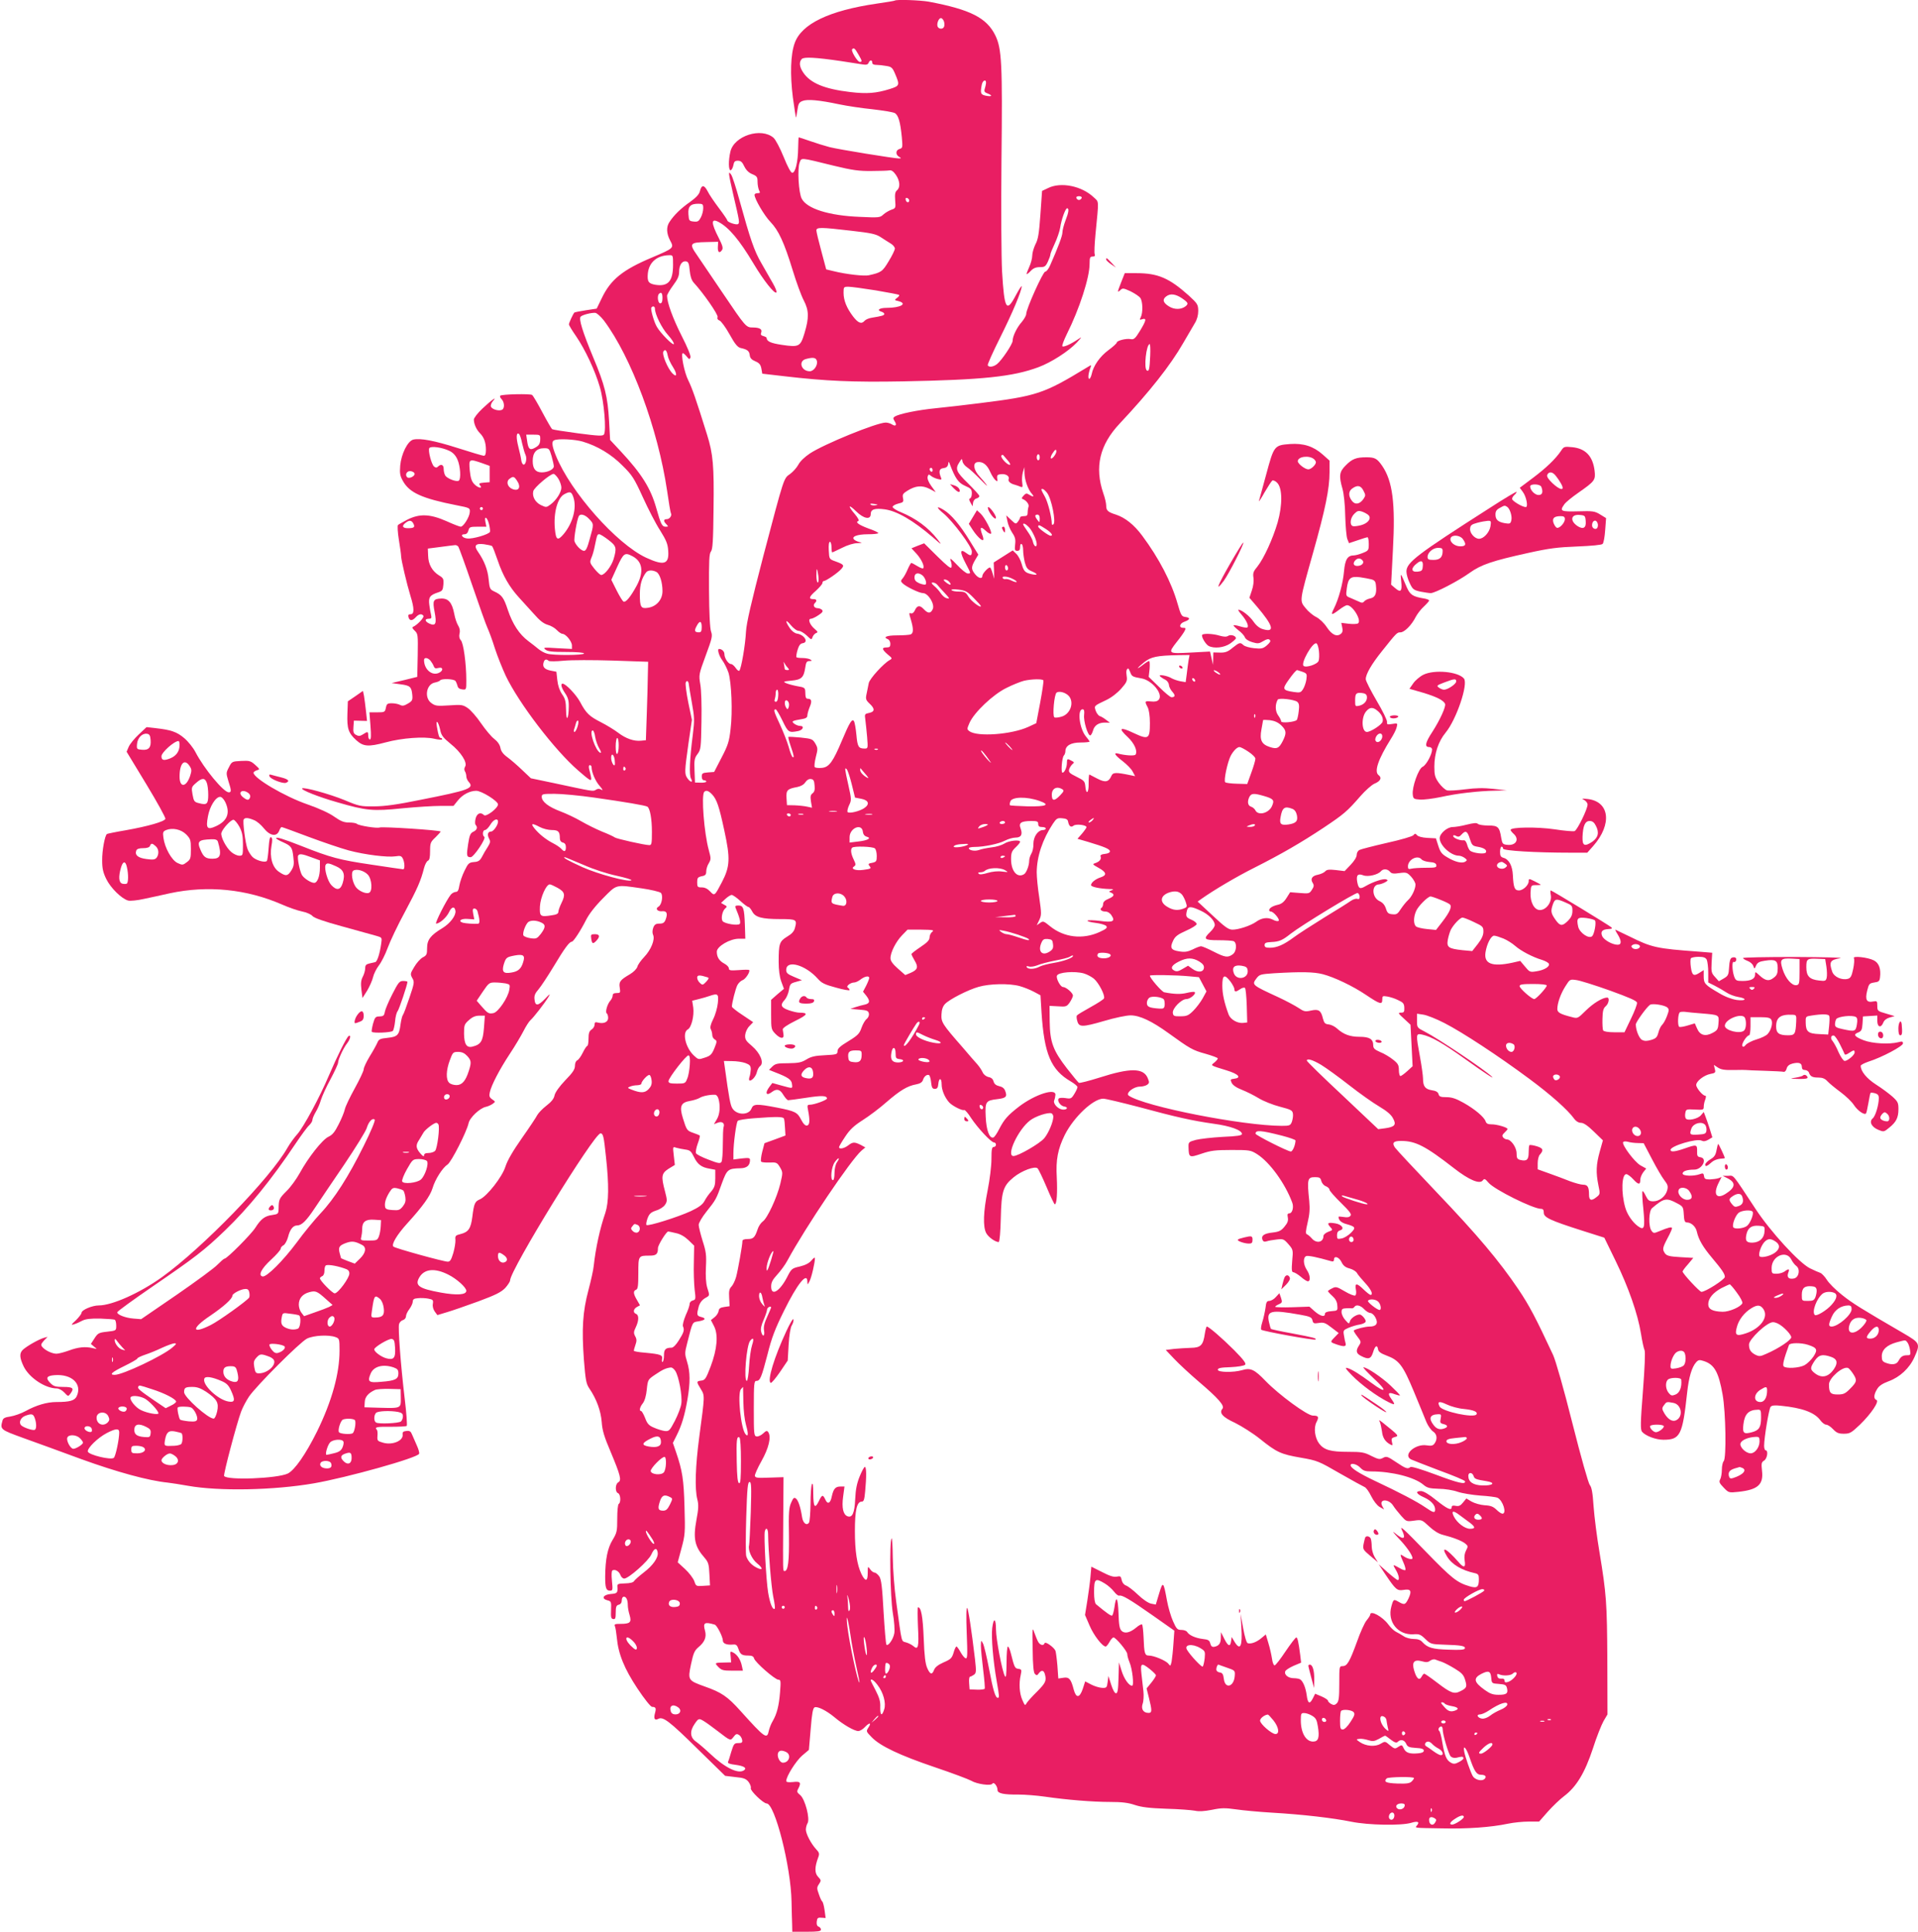 <?xml version="1.0" standalone="no"?>
<!DOCTYPE svg PUBLIC "-//W3C//DTD SVG 20010904//EN"
 "http://www.w3.org/TR/2001/REC-SVG-20010904/DTD/svg10.dtd">
<svg version="1.0" xmlns="http://www.w3.org/2000/svg"
 width="1271pt" height="1280pt" viewBox="0 0 1271 1280"
 preserveAspectRatio="xMidYMid meet">
<g transform="translate(0,1280) scale(0.1,-0.1)"
fill="#e91e63" stroke="none">
<path d="M5929 12796 c-2 -2 -56 -11 -119 -20 -315 -46 -499 -134 -544 -262
-27 -74 -31 -209 -12 -359 10 -71 19 -131 20 -133 2 -1 6 20 10 48 6 43 11 52
34 61 32 13 110 6 242 -22 52 -11 152 -26 222 -33 69 -8 136 -19 147 -25 24
-13 37 -58 47 -159 6 -69 6 -73 -15 -79 -26 -7 -28 -38 -3 -52 16 -10 16 -10
-1 -11 -31 0 -401 60 -459 75 -31 8 -89 26 -129 40 -40 14 -74 25 -76 25 -2 0
-3 -33 -4 -72 -1 -90 -18 -163 -39 -163 -9 0 -30 38 -57 105 -24 59 -53 114
-67 127 -82 71 -262 13 -286 -92 -14 -60 -13 -128 3 -123 6 3 14 18 17 34 4
23 10 29 30 29 19 0 29 -9 42 -37 12 -25 30 -43 53 -52 31 -13 35 -19 35 -51
0 -20 5 -45 10 -56 9 -16 7 -19 -10 -19 -11 0 -20 -5 -20 -11 0 -27 65 -138
105 -179 54 -56 91 -135 148 -321 24 -79 57 -169 73 -199 35 -67 36 -115 5
-218 -27 -89 -36 -94 -150 -77 -74 11 -100 23 -101 46 0 4 -10 9 -21 12 -16 4
-20 11 -15 23 9 22 -10 34 -55 34 -45 0 -47 2 -201 230 -69 102 -144 213 -168
248 -55 78 -49 86 60 88 l79 2 -2 -34 c-2 -36 11 -46 28 -20 8 13 2 31 -22 79
-52 101 -52 133 -1 106 68 -36 138 -119 231 -275 68 -114 140 -204 152 -192 4
4 -6 31 -23 60 -17 29 -51 89 -76 133 -48 82 -74 159 -146 419 -22 81 -47 158
-55 169 -21 30 -19 12 14 -132 43 -184 43 -188 31 -196 -12 -7 -70 13 -70 24
0 4 -25 41 -56 82 -31 41 -65 91 -75 112 -23 44 -40 44 -51 0 -5 -21 -25 -42
-65 -71 -59 -41 -107 -87 -136 -132 -23 -33 -21 -77 4 -124 26 -49 26 -50
-120 -112 -195 -82 -274 -146 -333 -269 l-34 -70 -72 -11 c-40 -6 -74 -13 -76
-15 -9 -10 -36 -69 -36 -78 0 -6 21 -41 47 -78 61 -90 126 -227 158 -338 28
-96 44 -288 27 -314 -8 -11 -36 -10 -173 8 -89 12 -166 24 -170 27 -4 2 -33
52 -65 112 -31 59 -62 111 -68 115 -13 9 -201 5 -211 -5 -4 -4 0 -14 9 -23 20
-21 21 -64 1 -71 -22 -9 -65 4 -72 22 -3 8 3 24 13 36 34 38 -10 7 -70 -50
-31 -29 -56 -62 -56 -72 0 -29 17 -67 40 -90 27 -27 40 -62 40 -111 0 -26 -4
-39 -14 -39 -7 0 -85 23 -172 51 -157 50 -249 67 -296 56 -37 -10 -79 -95 -86
-172 -4 -53 -1 -69 19 -104 43 -76 126 -114 355 -159 88 -17 89 -18 87 -46 -2
-32 -42 -96 -60 -96 -7 0 -49 16 -95 37 -109 48 -178 50 -258 10 -30 -16 -59
-32 -63 -36 -4 -5 -2 -48 6 -97 8 -49 15 -98 15 -110 1 -27 37 -181 62 -263
26 -83 26 -121 1 -121 -14 0 -18 -5 -14 -20 7 -25 25 -25 48 0 20 22 40 26 51
9 6 -11 -43 -62 -68 -72 -9 -3 -6 -11 10 -26 22 -21 22 -28 20 -164 l-3 -142
-85 -21 -85 -20 57 -8 c66 -8 75 -17 80 -70 3 -35 0 -41 -29 -58 -25 -15 -36
-17 -52 -9 -11 6 -35 11 -54 11 -30 0 -35 -4 -40 -30 -6 -29 -9 -30 -58 -30
l-51 0 7 -90 c5 -63 4 -90 -4 -90 -6 0 -11 11 -11 25 0 29 -3 30 -35 9 -19
-12 -28 -13 -45 -4 -17 9 -21 19 -18 53 l3 42 43 -1 44 -1 -7 66 c-4 37 -10
81 -13 100 l-7 33 -50 -35 -50 -34 -3 -83 c-3 -98 6 -127 59 -175 47 -42 79
-45 195 -14 107 29 254 40 321 24 29 -7 53 -8 53 -4 0 5 -4 9 -9 9 -11 0 -16
16 -26 75 -9 54 10 34 22 -22 7 -35 18 -50 68 -91 69 -55 114 -125 97 -152 -6
-10 -7 -22 -1 -31 5 -8 9 -23 9 -33 0 -11 7 -27 16 -37 38 -42 4 -55 -321
-119 -151 -31 -237 -43 -305 -43 -90 -1 -101 1 -196 41 -100 41 -271 88 -282
78 -9 -10 109 -57 233 -92 192 -56 236 -60 431 -40 93 9 207 16 254 16 l85 0
29 36 c31 39 79 64 122 64 35 0 144 -68 144 -90 0 -25 -79 -85 -93 -71 -22 22
-46 12 -55 -21 -5 -19 -5 -37 -1 -43 16 -16 10 -35 -14 -46 -20 -9 -26 -23
-35 -82 -12 -77 -10 -87 17 -87 20 0 105 126 90 135 -14 9 -11 45 5 45 8 0 23
16 35 35 21 36 51 47 51 20 0 -22 -30 -65 -46 -65 -21 0 -27 -20 -14 -45 11
-20 10 -28 -8 -57 -12 -18 -29 -47 -38 -65 -14 -26 -24 -33 -53 -35 -33 -3
-39 -8 -63 -58 -15 -30 -30 -74 -34 -97 -5 -32 -11 -43 -24 -43 -9 0 -24 -8
-32 -17 -28 -33 -109 -193 -98 -193 23 0 68 40 85 75 17 38 38 42 43 9 4 -31
-35 -82 -85 -113 -80 -48 -103 -78 -103 -133 0 -42 -3 -49 -29 -62 -16 -9 -41
-37 -56 -63 -27 -44 -27 -48 -13 -74 15 -25 14 -33 -19 -130 -19 -57 -38 -108
-43 -114 -5 -6 -12 -34 -16 -63 -9 -71 -20 -82 -86 -89 -50 -5 -58 -9 -68 -33
-6 -14 -29 -56 -51 -91 -21 -35 -39 -73 -39 -84 0 -11 -27 -68 -59 -126 -32
-58 -62 -120 -66 -139 -4 -19 -22 -63 -41 -100 -25 -50 -41 -70 -67 -82 -41
-19 -134 -137 -192 -243 -21 -38 -60 -92 -87 -118 -49 -49 -51 -55 -52 -117
-1 -33 -3 -35 -43 -41 -48 -6 -74 -26 -111 -84 -27 -43 -188 -205 -204 -205
-5 0 -25 -18 -46 -39 -20 -22 -143 -112 -272 -201 l-235 -161 -50 4 c-54 4
-110 26 -108 42 0 6 108 84 239 174 273 187 338 236 476 369 155 149 307 336
465 572 39 58 80 114 92 124 11 11 21 26 21 35 0 9 10 32 21 51 12 19 28 55
35 80 8 26 36 88 64 139 27 51 50 100 50 109 1 23 35 97 60 129 21 27 28 59
10 48 -14 -9 -77 -136 -130 -260 -61 -144 -168 -343 -210 -390 -20 -22 -49
-62 -65 -90 -114 -202 -563 -664 -831 -857 -148 -106 -331 -188 -420 -188 -43
0 -114 -30 -114 -49 0 -7 -17 -29 -37 -49 -33 -30 -34 -34 -13 -27 14 4 39 15
55 24 22 11 53 15 118 14 49 -2 93 -5 98 -8 5 -4 9 -21 9 -39 0 -33 0 -33 -60
-40 -56 -6 -62 -10 -84 -44 l-24 -37 21 -18 c22 -17 22 -17 -8 -10 -49 12 -98
7 -159 -16 -31 -11 -68 -21 -82 -21 -29 0 -75 22 -94 45 -11 13 -9 19 11 42
l24 25 -25 -7 c-34 -10 -110 -53 -138 -78 -25 -23 -23 -54 5 -112 37 -75 143
-145 219 -145 14 0 36 -12 50 -27 25 -27 26 -27 40 -8 27 36 18 45 -46 45 -52
0 -65 4 -86 25 -34 34 -26 49 27 53 115 9 185 -58 147 -140 -14 -29 -46 -38
-134 -38 -63 0 -134 -21 -205 -60 -29 -16 -75 -32 -101 -36 -36 -5 -48 -11
-52 -28 -16 -58 -14 -59 137 -114 78 -28 252 -91 387 -141 232 -84 442 -142
571 -155 24 -3 85 -12 134 -21 208 -37 566 -30 834 16 219 38 688 169 698 196
3 7 -4 31 -15 55 -11 24 -25 56 -31 71 -9 23 -16 28 -39 25 -21 -2 -26 -8 -24
-24 5 -40 -66 -71 -128 -54 -39 11 -41 13 -39 45 2 19 0 37 -4 41 -17 18 -1
21 92 20 55 0 103 2 106 6 4 4 -2 87 -14 185 -26 220 -44 460 -37 489 3 12 15
24 26 27 11 3 20 14 20 25 0 10 10 32 22 47 12 16 22 38 23 49 0 16 7 22 34
24 19 2 50 1 69 -3 31 -6 34 -9 30 -35 -3 -17 3 -37 13 -51 l17 -23 63 19 c35
10 129 43 209 72 116 43 151 61 178 89 17 19 32 42 32 50 0 68 557 974 599
974 18 0 22 -20 36 -153 21 -190 19 -304 -4 -374 -36 -104 -64 -233 -77 -352
-2 -24 -18 -96 -35 -160 -38 -143 -45 -255 -30 -461 11 -136 15 -159 36 -190
47 -69 76 -147 82 -222 4 -58 17 -99 60 -200 64 -153 73 -187 50 -200 -21 -11
-22 -64 -2 -72 17 -6 21 -61 5 -71 -6 -3 -10 -47 -10 -97 0 -84 -2 -94 -31
-142 -33 -54 -48 -127 -49 -243 0 -75 6 -93 32 -93 18 0 19 5 13 64 -4 40 -3
66 3 70 17 10 43 -5 53 -30 4 -13 16 -24 25 -24 29 0 161 117 180 160 19 43
37 48 42 12 5 -33 -31 -85 -93 -132 -31 -24 -59 -49 -64 -57 -5 -9 -26 -14
-60 -15 -46 -1 -52 -4 -50 -22 3 -40 -1 -45 -43 -48 -51 -4 -66 -31 -23 -42
25 -6 26 -10 24 -64 -2 -47 0 -58 14 -60 14 -3 17 5 17 43 0 38 4 48 20 52 13
3 20 14 20 29 0 14 6 24 14 24 16 0 26 -21 26 -57 0 -14 5 -43 12 -65 14 -48
4 -58 -61 -58 -37 0 -42 -2 -36 -17 4 -10 9 -43 12 -73 10 -110 50 -207 136
-337 47 -71 89 -123 98 -123 24 0 28 -9 20 -38 -11 -39 -4 -54 20 -42 32 18
73 -13 263 -200 l181 -177 67 -8 c56 -5 71 -11 88 -32 11 -15 18 -33 15 -42
-5 -16 83 -101 105 -101 54 0 161 -418 165 -650 1 -58 3 -126 4 -152 l1 -48
95 0 c75 0 95 3 95 14 0 8 -7 17 -16 20 -10 4 -14 15 -12 33 3 24 7 28 31 26
l28 -2 -7 52 c-4 29 -11 54 -15 57 -5 3 -15 25 -23 49 -14 38 -14 45 1 67 15
23 15 26 -6 48 -24 25 -23 65 1 129 9 24 7 32 -15 55 -33 36 -67 101 -67 129
0 13 5 32 11 42 18 28 -16 160 -49 187 -21 17 -23 23 -13 41 22 42 15 51 -34
45 -30 -3 -45 -1 -45 7 0 31 64 132 105 168 l45 38 12 139 c8 102 15 139 26
143 19 8 78 -21 132 -66 58 -49 131 -91 157 -91 11 0 30 11 43 25 31 33 47 32
25 -1 -17 -26 -16 -27 21 -65 57 -59 186 -120 419 -199 116 -39 224 -80 240
-89 38 -23 131 -36 141 -20 9 15 34 -16 34 -42 0 -22 39 -31 138 -30 42 0 122
-6 177 -14 145 -21 315 -35 433 -35 76 0 118 -5 162 -20 46 -15 96 -21 209
-25 82 -2 167 -9 189 -13 26 -6 62 -4 113 6 62 13 88 13 159 3 47 -7 155 -17
240 -22 204 -12 401 -35 525 -60 113 -23 331 -27 397 -7 43 13 57 6 38 -17
-15 -18 -28 -17 165 -20 168 -4 324 7 438 31 38 8 99 14 137 14 l69 0 57 65
c32 36 81 83 109 104 81 61 137 154 190 314 24 76 57 158 71 183 l26 44 -1
357 c-2 383 -6 439 -52 718 -17 99 -34 235 -39 303 -6 92 -13 128 -25 142 -9
10 -58 182 -115 408 -59 235 -111 415 -128 453 -117 251 -158 328 -229 434
-129 191 -272 361 -548 650 -142 149 -264 280 -272 292 -20 31 -9 43 41 43 96
0 161 -33 351 -181 100 -78 171 -108 191 -80 10 13 15 11 38 -16 38 -45 295
-173 348 -173 13 0 18 -7 18 -26 0 -31 43 -51 253 -118 l148 -47 74 -152 c86
-176 148 -353 169 -484 8 -51 19 -100 24 -110 5 -11 1 -115 -11 -270 -17 -215
-17 -255 -6 -270 23 -27 91 -53 141 -53 112 0 127 29 158 312 11 103 31 170
60 202 15 16 22 17 52 7 69 -23 97 -74 123 -222 21 -118 26 -422 7 -441 -6 -6
-12 -32 -12 -56 0 -24 -5 -53 -11 -64 -9 -17 -6 -25 23 -55 33 -34 33 -35 98
-28 129 14 167 48 156 140 -5 48 -4 56 14 67 21 13 29 68 10 68 -5 0 -10 13
-10 30 0 53 32 245 43 258 8 10 27 12 71 7 139 -14 220 -44 258 -95 12 -17 30
-30 39 -30 10 0 30 -13 46 -30 23 -24 36 -30 71 -30 40 0 49 5 107 60 75 73
131 156 109 164 -19 7 -18 35 5 72 13 22 35 36 77 52 74 27 138 87 170 159 40
90 38 94 -73 159 -282 164 -337 198 -407 254 -42 33 -87 78 -101 101 -14 22
-34 42 -43 45 -9 3 -40 16 -68 30 -71 35 -262 243 -361 394 -159 241 -141 220
-182 219 l-36 0 32 -16 c58 -29 54 -62 -13 -104 -61 -38 -83 -1 -45 74 l19 38
-21 -8 c-12 -4 -38 -7 -57 -8 -29 0 -36 4 -38 22 -3 19 -7 21 -28 13 -40 -15
-114 -13 -114 4 0 16 30 26 77 26 53 0 90 75 41 82 -20 3 -23 9 -22 41 1 44
-4 45 -83 17 -64 -22 -93 -25 -93 -9 0 26 175 78 206 61 12 -6 25 -5 44 6 l27
16 -17 55 c-10 31 -23 69 -29 84 l-11 29 -18 -21 c-20 -25 -90 -40 -101 -22
-5 7 -6 24 -3 37 4 24 7 25 63 22 55 -3 59 -2 59 19 0 12 4 33 10 47 6 18 6
26 -1 26 -16 0 -59 51 -59 71 0 25 52 65 94 73 33 6 36 9 29 34 l-6 26 27 -18
c22 -14 45 -17 104 -16 43 1 79 1 82 0 3 -1 57 -3 121 -5 64 -2 122 -5 129 -7
7 -2 16 8 19 21 5 18 17 28 40 34 42 10 61 3 61 -23 0 -13 7 -20 20 -20 11 0
24 -8 27 -17 9 -26 23 -33 64 -33 25 0 43 -7 59 -25 13 -14 52 -46 86 -71 35
-26 75 -64 89 -86 24 -37 69 -68 80 -56 3 3 10 34 16 69 6 35 12 65 14 67 2 3
16 2 30 -2 18 -5 25 -13 25 -32 0 -45 -22 -119 -40 -134 -26 -22 -9 -57 36
-76 36 -15 38 -15 73 14 46 37 61 66 61 123 0 42 -4 50 -40 83 -23 20 -71 56
-109 80 -62 40 -101 88 -101 124 0 6 24 18 53 28 88 28 227 102 227 120 0 14
-6 15 -32 8 -60 -15 -170 -9 -228 13 -62 24 -72 39 -36 52 21 9 25 17 28 58
l3 48 48 3 47 3 0 -35 c0 -43 25 -50 40 -11 6 15 21 27 42 33 l33 9 -57 17
c-56 16 -58 18 -58 51 0 32 -2 34 -28 29 -43 -9 -54 12 -39 72 11 45 15 49 47
54 30 4 35 9 38 34 7 56 -7 95 -40 112 -40 21 -144 32 -133 15 4 -7 2 -40 -5
-72 -10 -48 -17 -60 -36 -65 -40 -10 -91 13 -103 48 -22 64 -14 78 54 89 22 4
-114 7 -302 8 -189 0 -343 -3 -343 -7 0 -4 14 -13 30 -19 17 -6 34 -21 38 -33
8 -22 8 -22 19 3 9 19 22 26 57 31 71 11 86 3 86 -49 0 -35 -5 -48 -27 -64
-31 -25 -55 -20 -95 17 -27 25 -28 25 -28 4 0 -28 -28 -42 -83 -42 -41 0 -46
3 -56 31 -13 38 -15 102 -2 95 5 -3 11 1 15 9 6 18 -7 27 -28 19 -10 -4 -16
-23 -18 -62 -3 -51 -6 -58 -35 -75 l-33 -19 -25 28 c-24 26 -26 34 -23 95 l4
66 -85 7 c-286 21 -314 27 -465 102 -49 24 -91 44 -92 44 -2 0 5 -15 16 -32
26 -43 26 -68 -1 -68 -34 0 -90 31 -102 57 -13 30 0 45 42 47 23 1 27 4 18 12
-16 14 -393 244 -401 244 -3 0 -3 -13 0 -29 10 -47 -29 -101 -72 -101 -37 0
-65 52 -62 115 3 49 4 50 36 50 17 0 32 1 32 2 0 2 -18 12 -40 23 -38 19 -40
19 -40 2 0 -27 -37 -62 -65 -62 -28 0 -36 18 -40 100 -3 64 -26 106 -62 116
-18 5 -23 13 -23 40 0 19 5 34 10 34 6 0 10 -6 10 -13 0 -14 212 -27 452 -27
l106 0 40 45 c127 145 108 296 -40 311 -38 4 -40 3 -20 -7 12 -7 22 -20 22
-30 0 -30 -68 -169 -86 -176 -9 -3 -69 2 -133 12 -115 17 -291 15 -291 -4 0
-5 9 -16 20 -26 40 -36 16 -79 -42 -73 -30 3 -33 7 -40 45 -12 74 -21 83 -86
83 -32 0 -63 5 -69 11 -8 8 -28 6 -73 -5 -34 -9 -76 -16 -94 -16 -36 0 -86
-43 -86 -74 0 -48 75 -116 127 -116 11 0 28 -7 39 -15 16 -12 17 -16 4 -24
-21 -14 -68 -3 -119 28 -37 21 -47 35 -60 76 l-16 50 -57 3 c-34 2 -61 9 -68
18 -11 12 -14 12 -24 0 -6 -8 -85 -31 -176 -51 -91 -21 -173 -42 -182 -47 -10
-5 -18 -19 -18 -33 0 -14 -16 -40 -40 -65 l-40 -42 -58 7 c-46 5 -61 3 -71 -9
-7 -8 -29 -18 -48 -22 -39 -7 -52 -28 -34 -55 9 -15 8 -24 -6 -45 -16 -25 -20
-26 -81 -21 l-63 5 -24 -38 c-17 -27 -34 -40 -57 -45 -35 -8 -58 -22 -58 -36
0 -5 5 -9 11 -9 18 0 61 -52 52 -61 -5 -5 -22 -2 -38 7 -35 18 -75 13 -113
-15 -36 -25 -115 -51 -155 -51 -26 0 -49 16 -131 93 l-100 93 25 18 c82 58
232 147 350 206 180 91 308 165 459 265 136 91 156 108 244 209 33 38 75 75
93 83 41 17 52 39 28 57 -31 23 -3 105 82 241 18 28 35 62 38 77 7 26 6 27
-30 21 -32 -5 -36 -4 -34 13 2 10 -29 74 -69 141 -39 67 -72 131 -72 143 0 33
38 99 107 185 98 123 100 125 123 125 26 0 74 48 101 102 11 21 35 52 54 69
19 18 35 36 35 40 0 5 -17 11 -37 14 -71 12 -89 24 -111 73 -44 103 -43 101
-37 40 7 -66 -3 -77 -40 -45 l-27 23 12 231 c17 308 -2 455 -71 556 -34 49
-48 57 -105 57 -67 0 -94 -10 -138 -55 -41 -41 -45 -68 -20 -155 9 -32 17
-108 18 -180 2 -69 8 -137 14 -152 l11 -27 57 19 c31 11 61 20 66 20 4 0 8
-20 8 -44 0 -42 -2 -45 -40 -60 -22 -9 -48 -16 -58 -16 -42 0 -59 -26 -66
-105 -7 -81 -36 -186 -67 -247 -23 -46 -17 -47 35 -8 22 17 45 30 52 30 38 0
100 -104 72 -121 -6 -4 -34 -5 -61 -2 l-49 6 6 -30 c5 -21 2 -34 -8 -42 -27
-23 -60 -8 -94 43 -19 29 -48 56 -71 68 -21 10 -53 37 -70 59 -41 50 -41 43
50 367 81 287 109 424 109 532 l0 78 -46 41 c-61 54 -127 75 -215 69 -105 -8
-107 -10 -158 -199 -25 -90 -46 -171 -49 -179 -2 -8 15 17 37 57 23 39 46 75
52 79 6 3 21 -3 32 -15 35 -35 36 -146 3 -263 -32 -109 -91 -238 -134 -292
-27 -32 -31 -44 -26 -75 3 -22 -1 -55 -11 -84 l-16 -48 49 -57 c110 -129 122
-175 41 -151 -22 6 -44 23 -62 49 -25 37 -79 80 -101 80 -4 0 5 -15 22 -34 31
-36 48 -73 38 -83 -3 -4 -24 -1 -47 6 -22 7 -43 10 -45 8 -3 -2 12 -17 31 -32
20 -15 40 -36 44 -48 5 -12 24 -25 49 -32 36 -11 45 -10 73 7 23 14 35 16 43
8 8 -8 2 -17 -19 -36 -26 -22 -36 -24 -85 -19 -30 3 -61 12 -70 20 -22 20 -25
20 -72 -17 -32 -27 -49 -33 -84 -32 l-44 1 -1 -41 -1 -41 -10 44 -10 44 -129
-7 c-150 -8 -152 -7 -91 71 22 27 44 58 51 71 10 19 9 22 -9 22 -31 0 -24 30
10 41 37 13 39 27 4 31 -24 3 -29 11 -51 88 -40 141 -123 301 -234 450 -53 72
-113 120 -174 140 -54 17 -65 27 -65 60 0 15 -8 51 -19 81 -59 174 -25 321
109 463 197 210 335 384 421 534 30 51 64 110 76 130 15 24 23 53 23 82 -1 42
-4 48 -63 102 -130 116 -204 148 -347 148 l-77 0 -26 -66 c-23 -59 -24 -64 -6
-49 18 18 21 17 70 -5 28 -14 57 -33 65 -44 17 -24 18 -99 3 -128 -9 -18 -8
-19 10 -13 30 9 27 -8 -15 -77 -32 -52 -40 -59 -62 -55 -29 6 -92 -10 -92 -23
0 -5 -25 -28 -55 -50 -57 -42 -100 -104 -111 -158 -4 -18 -11 -32 -16 -32 -11
0 -6 38 8 75 8 19 7 19 -27 -2 -283 -172 -328 -187 -704 -234 -93 -12 -226
-27 -295 -34 -121 -12 -241 -37 -271 -55 -12 -8 -12 -13 -1 -31 17 -26 7 -37
-18 -21 -11 7 -29 12 -41 12 -59 0 -410 -143 -503 -205 -33 -22 -65 -52 -76
-74 -11 -20 -35 -47 -54 -61 -44 -31 -38 -13 -177 -540 -83 -319 -112 -445
-116 -505 -4 -86 -31 -244 -44 -259 -4 -4 -15 4 -24 18 -10 14 -23 26 -31 26
-18 0 -44 39 -44 66 0 18 -17 34 -36 34 -13 0 0 -46 22 -75 14 -19 32 -56 41
-82 20 -66 28 -259 14 -373 -9 -82 -17 -108 -60 -190 l-49 -95 -41 -3 c-36 -3
-41 -6 -41 -28 0 -15 6 -24 15 -24 8 0 15 -4 15 -9 0 -4 -17 -8 -37 -7 l-38 1
-3 79 c-3 70 0 84 20 110 22 29 23 41 26 216 2 103 -1 212 -8 247 -10 61 -10
64 36 189 42 113 46 130 36 158 -8 20 -13 122 -14 273 -1 198 1 245 13 259 11
14 15 70 17 283 4 285 -3 363 -43 491 -75 241 -99 308 -124 359 -27 52 -52
181 -36 181 4 0 15 -10 25 -22 16 -20 19 -21 25 -7 4 10 -19 67 -59 145 -58
115 -96 219 -96 264 0 8 18 39 40 69 30 40 40 62 40 90 0 45 19 74 46 69 15
-2 20 -14 24 -60 4 -39 12 -64 26 -80 64 -69 164 -213 159 -229 -4 -11 1 -19
13 -23 10 -4 40 -44 66 -91 37 -67 54 -86 74 -91 43 -9 57 -19 60 -48 2 -19
13 -30 37 -40 26 -11 35 -22 40 -48 l6 -34 147 -17 c273 -32 456 -40 782 -34
532 10 732 31 901 94 86 32 199 105 254 163 35 38 36 41 10 23 -49 -33 -95
-54 -105 -48 -5 3 9 40 30 83 83 166 150 373 150 464 0 41 3 48 20 48 13 0 18
5 14 15 -4 9 -1 68 5 133 23 236 24 211 -12 245 -79 75 -217 103 -302 61 l-40
-19 -11 -157 c-9 -126 -15 -164 -33 -197 -11 -23 -21 -56 -21 -74 0 -18 -9
-52 -20 -76 -11 -24 -19 -46 -17 -47 2 -2 14 7 27 21 17 18 34 25 60 25 32 0
38 4 53 35 9 20 17 41 17 48 0 7 13 39 29 73 16 34 32 81 36 105 8 55 35 129
46 129 14 0 11 -26 -11 -82 -11 -29 -20 -64 -20 -78 0 -22 -28 -97 -81 -217
-10 -24 -25 -43 -33 -43 -15 0 -126 -247 -126 -280 0 -11 -14 -35 -30 -54 -32
-36 -60 -94 -60 -124 0 -22 -72 -129 -103 -154 -24 -19 -53 -23 -62 -9 -3 6
35 90 84 188 81 162 141 306 141 336 0 7 -17 -19 -38 -58 -63 -120 -77 -97
-92 155 -5 95 -7 410 -4 740 7 639 2 738 -41 826 -57 116 -165 171 -441 223
-57 10 -216 16 -225 7z m327 -140 c7 -29 -1 -46 -21 -46 -8 0 -17 5 -20 11
-11 16 4 59 20 59 8 0 17 -11 21 -24z m-568 -216 c26 -45 27 -50 9 -50 -15 0
-60 74 -50 84 12 11 18 6 41 -34z m-113 -45 c61 -9 125 -19 142 -22 24 -4 34
-1 39 11 8 20 24 21 24 1 0 -10 10 -15 28 -15 15 0 44 -3 65 -7 34 -5 41 -11
58 -51 33 -77 31 -81 -35 -102 -90 -28 -152 -33 -261 -20 -171 20 -265 59
-312 129 -26 38 -29 70 -10 90 14 15 91 11 262 -14z m959 -146 c-1 -8 -4 -24
-8 -36 -6 -19 -2 -25 20 -33 35 -14 26 -22 -14 -14 -34 7 -37 16 -26 73 6 30
30 39 28 10z m-1009 -547 c124 -30 168 -36 250 -35 55 0 109 2 119 4 13 3 27
-7 43 -30 27 -40 30 -83 7 -102 -12 -10 -15 -26 -12 -66 4 -51 4 -53 -26 -63
-16 -6 -40 -20 -53 -32 -21 -20 -29 -21 -155 -15 -205 8 -350 54 -385 120 -21
39 -30 199 -14 240 13 33 -1 35 226 -21z m1643 -214 c-3 -7 -11 -13 -18 -13
-7 0 -15 6 -17 13 -3 7 4 12 17 12 13 0 20 -5 18 -12z m-1143 -16 c0 -18 -20
-15 -23 4 -3 10 1 15 10 12 7 -3 13 -10 13 -16z m-1365 -52 c0 -17 -7 -45 -16
-61 -13 -25 -20 -30 -47 -27 -30 3 -32 6 -35 48 -4 52 13 70 65 70 30 0 33 -3
33 -30z m982 -149 c133 -15 163 -22 195 -43 21 -14 50 -32 66 -42 15 -9 27
-24 27 -33 0 -9 -18 -47 -41 -84 -41 -69 -50 -75 -132 -93 -31 -7 -152 7 -232
27 l-50 12 -32 120 c-18 66 -33 128 -33 138 0 22 27 22 232 -2z m-1182 -226
c0 -109 -33 -145 -117 -132 -46 8 -55 21 -50 76 8 73 60 118 140 120 27 1 27
0 27 -64z m1343 -169 c82 -14 151 -27 155 -30 3 -4 -3 -13 -14 -20 -18 -14
-18 -15 9 -21 64 -17 15 -45 -79 -45 -46 0 -67 -15 -34 -25 11 -3 20 -10 20
-15 0 -10 -14 -14 -81 -25 -21 -3 -42 -12 -49 -20 -21 -25 -43 -16 -77 28 -43
57 -63 107 -63 157 0 39 1 40 33 40 17 0 99 -11 180 -24z m-1413 -51 c0 -24
-5 -35 -15 -35 -15 0 -22 50 -8 63 15 15 23 5 23 -28z m3442 -1 c42 -29 45
-36 25 -53 -29 -23 -75 -24 -111 -1 -39 24 -45 46 -18 66 27 21 62 16 104 -12z
m-3492 -69 c0 -37 45 -129 86 -174 25 -28 43 -55 39 -61 -6 -10 -88 72 -112
114 -19 31 -43 117 -37 127 8 14 24 10 24 -6z m-338 -79 c182 -243 358 -717
419 -1130 11 -77 22 -143 25 -147 8 -14 -8 -39 -27 -39 -23 0 -24 -13 -3 -34
14 -15 14 -16 -6 -16 -23 0 -31 17 -61 123 -37 132 -98 229 -236 377 l-70 75
-7 128 c-9 158 -28 236 -105 419 -71 171 -97 256 -83 270 12 12 70 27 97 25
10 -1 36 -24 57 -51z m3620 -233 c-4 -89 -8 -107 -22 -98 -22 13 -4 175 19
175 3 0 5 -35 3 -77z m-3198 4 c3 -19 19 -54 36 -80 29 -46 26 -72 -4 -41 -32
32 -71 127 -60 145 11 18 22 8 28 -24z m989 -38 c8 -29 -20 -69 -47 -69 -56 0
-78 67 -26 81 48 13 67 10 73 -12z m-1953 -547 c7 -31 17 -65 22 -75 12 -23 2
-70 -14 -65 -6 2 -12 15 -14 29 -1 13 -10 53 -19 88 -16 63 -14 98 4 86 5 -3
15 -31 21 -63z m120 31 c0 -34 -8 -46 -39 -62 -30 -16 -41 -5 -48 48 l-6 41
47 0 c44 0 46 -1 46 -27z m281 -19 c98 -29 190 -84 264 -159 64 -63 77 -83
135 -210 35 -77 86 -176 114 -219 41 -66 51 -89 54 -135 7 -91 -28 -101 -147
-46 -196 92 -499 434 -597 675 -27 66 -30 96 -11 103 27 12 137 6 188 -9z
m-884 -61 c24 -11 42 -30 54 -57 20 -44 25 -131 9 -141 -16 -10 -79 15 -90 35
-6 10 -10 30 -10 44 0 27 -18 34 -38 14 -8 -8 -15 -8 -26 1 -17 15 -41 106
-31 122 10 15 84 5 132 -18z m678 -35 c8 -28 15 -59 15 -68 0 -20 -40 -40 -80
-40 -41 0 -60 24 -60 76 0 55 25 84 75 84 33 0 35 -2 50 -52z m3345 30 c-1
-18 -29 -53 -36 -45 -4 3 1 18 10 32 18 28 26 32 26 13z m-321 -60 c14 -16 19
-28 12 -28 -18 0 -63 49 -55 61 3 6 9 7 13 2 3 -4 17 -20 30 -35z m211 22 c0
-11 -4 -20 -10 -20 -5 0 -10 9 -10 20 0 11 5 20 10 20 6 0 10 -9 10 -20z
m1817 -12 c7 -6 13 -15 13 -21 0 -17 -32 -47 -50 -47 -22 0 -70 37 -70 54 0
31 75 41 107 14z m-2299 -54 c15 -9 53 -44 86 -78 32 -33 52 -52 45 -41 -7 11
-28 36 -46 56 -42 44 -49 92 -16 97 35 5 63 -16 84 -63 10 -23 26 -48 35 -56
14 -11 16 -10 12 11 -2 21 2 26 25 28 32 4 58 -13 51 -32 -6 -15 12 -31 41
-38 11 -3 28 -9 37 -13 15 -6 16 -2 12 27 -3 18 -1 49 4 68 l10 35 1 -41 c1
-45 24 -109 49 -136 18 -21 10 -23 -18 -6 -16 11 -23 10 -37 -6 -13 -14 -15
-20 -5 -23 23 -9 43 -35 38 -50 -3 -8 -6 -26 -6 -39 0 -19 -5 -24 -25 -24 -14
0 -25 -4 -25 -8 0 -5 -6 -17 -14 -28 -14 -18 -15 -18 -46 11 l-32 30 8 -39 c4
-22 18 -55 31 -75 20 -29 24 -45 20 -78 -4 -37 -2 -43 14 -43 14 0 19 7 19 26
0 14 4 23 10 19 6 -3 10 -22 10 -41 0 -19 5 -55 11 -80 10 -37 18 -47 45 -59
43 -18 44 -29 2 -20 -45 10 -54 19 -68 69 -7 25 -23 55 -36 67 l-23 22 -63
-40 -63 -40 2 -54 1 -54 -11 38 c-6 20 -13 37 -17 37 -13 0 -50 -41 -50 -55 0
-24 -27 -17 -49 11 -26 33 -26 46 0 92 l22 37 -57 92 c-66 107 -122 173 -172
204 -51 31 -52 18 -2 -23 62 -51 188 -220 188 -252 0 -30 -8 -32 -36 -11 -44
33 -45 8 -4 -70 35 -67 35 -65 13 -65 -10 0 -41 25 -70 56 -43 45 -51 51 -43
28 6 -15 8 -34 5 -43 -4 -11 -29 9 -93 72 l-88 87 -42 -16 -42 -17 35 -38 c32
-36 54 -84 42 -95 -2 -3 -20 4 -38 15 -19 12 -37 21 -40 21 -3 0 -14 -19 -24
-42 -10 -24 -25 -51 -34 -61 -13 -15 -13 -19 0 -32 24 -23 111 -65 135 -65 35
0 80 -74 65 -106 -14 -31 -32 -30 -60 0 -26 28 -44 25 -59 -9 -7 -15 -17 -22
-26 -19 -13 5 -13 0 0 -42 18 -61 18 -90 -2 -98 -9 -3 -49 -6 -90 -6 -69 0
-96 -12 -59 -26 8 -4 15 -17 15 -30 0 -19 -5 -24 -25 -24 -34 0 -31 -13 7 -46
32 -26 32 -27 13 -38 -41 -23 -132 -123 -138 -152 -3 -16 -10 -47 -14 -69 -8
-36 -6 -43 19 -67 37 -34 36 -54 -3 -62 -29 -6 -30 -8 -25 -43 3 -21 8 -73 12
-115 6 -77 6 -78 -17 -78 -40 0 -47 12 -54 91 -4 42 -11 82 -16 90 -12 20 -29
-7 -79 -126 -60 -143 -86 -179 -134 -183 -21 -2 -42 0 -47 5 -4 4 -1 34 7 66
14 54 14 60 -3 90 -18 30 -23 32 -97 40 -43 4 -80 6 -82 4 -2 -2 5 -30 16 -62
22 -63 24 -79 12 -71 -5 3 -17 33 -26 68 -10 35 -36 100 -57 146 -41 87 -45
102 -29 102 5 0 25 -34 45 -75 38 -79 42 -81 104 -69 33 7 43 34 13 34 -10 0
-27 6 -38 14 -22 17 -16 20 49 31 27 4 37 11 37 24 0 10 7 35 15 55 17 39 13
56 -11 56 -14 0 -17 7 -18 50 -1 22 -7 26 -51 33 -27 5 -61 14 -75 20 -23 10
-20 12 33 17 68 6 83 20 93 86 5 36 10 44 28 44 17 0 18 2 6 10 -8 5 -31 10
-51 10 -20 0 -38 2 -41 5 -3 3 0 25 7 48 9 30 18 43 34 45 42 6 11 57 -39 64
-14 2 -34 17 -47 37 -33 49 -28 62 8 18 18 -21 39 -37 52 -37 11 0 35 -14 53
-31 30 -29 32 -30 38 -11 4 11 14 23 23 27 15 5 13 9 -9 28 -32 27 -47 67 -24
67 8 0 31 11 50 24 26 17 32 26 23 35 -6 6 -19 11 -28 11 -23 0 -34 19 -20 33
17 17 13 27 -8 27 -35 0 -31 15 15 55 24 22 44 45 44 52 0 7 4 13 9 13 14 0
93 54 115 79 23 25 18 31 -37 51 -42 15 -42 15 -45 73 -2 35 1 57 8 57 5 0 10
-16 10 -35 0 -19 2 -35 5 -35 3 0 32 14 65 30 35 18 77 31 102 31 28 1 34 3
18 6 -14 3 -31 10 -38 16 -25 20 16 37 90 37 37 0 68 3 68 8 0 4 -29 18 -65
30 -64 24 -90 42 -67 50 7 2 -2 20 -23 45 -49 57 -44 70 8 19 51 -50 97 -58
97 -18 0 31 26 40 93 31 81 -11 189 -74 317 -184 63 -55 64 -55 32 -14 -61 78
-143 138 -242 179 -30 12 -55 28 -55 35 0 7 17 17 37 22 34 8 37 11 32 36 -5
24 -1 31 30 50 53 33 96 37 145 12 l42 -22 -30 41 c-18 25 -27 48 -24 61 5 17
8 18 22 6 9 -8 29 -17 45 -21 25 -6 28 -5 21 11 -16 39 -11 58 17 61 18 2 28
10 31 25 3 21 4 21 11 2 36 -95 57 -125 101 -144 39 -17 45 -24 45 -50 0 -16
-5 -31 -11 -33 -9 -3 -8 -11 2 -28 l14 -25 3 24 c2 13 12 26 23 28 10 3 19 10
19 16 0 6 -34 43 -75 84 -79 77 -87 95 -57 141 16 25 17 25 20 5 2 -12 15 -29
30 -39z m-3213 27 l50 -18 0 -54 0 -54 -38 -3 c-32 -3 -36 -6 -26 -18 21 -25
-15 -17 -39 9 -17 18 -24 41 -29 90 -7 77 -5 78 82 48z m2985 -47 c0 -8 -4
-12 -10 -9 -5 3 -10 10 -10 16 0 5 5 9 10 9 6 0 10 -7 10 -16z m-3433 -21 c6
-17 -36 -38 -49 -25 -17 17 -1 44 24 40 12 -2 23 -8 25 -15z m953 -35 c11 -18
20 -45 20 -59 0 -31 -34 -84 -72 -112 -27 -20 -29 -20 -63 -4 -38 18 -60 57
-51 93 6 24 111 113 134 114 7 0 21 -15 32 -32z m-276 -10 c31 -44 16 -75 -27
-59 -34 13 -45 50 -21 68 24 18 30 17 48 -9z m5611 -69 c15 -28 15 -33 1 -54
-24 -36 -56 -42 -77 -14 -25 32 -24 65 3 83 34 24 56 19 73 -15z m-2097 -14
c30 -37 62 -198 42 -210 -5 -3 -10 -3 -10 2 0 45 -26 147 -46 182 -27 49 -28
51 -15 51 5 0 18 -11 29 -25z m-3138 -31 c23 -69 -4 -170 -65 -243 -40 -47
-51 -40 -58 35 -10 105 17 205 62 229 39 21 48 18 61 -21z m2001 -52 c-13 -2
-27 0 -32 5 -6 6 3 7 23 4 28 -4 29 -6 9 -9z m-2601 -22 c0 -5 -4 -10 -10 -10
-5 0 -10 5 -10 10 0 6 5 10 10 10 6 0 10 -4 10 -10z m5870 -45 c19 -22 -6 -53
-51 -65 -23 -6 -47 -9 -55 -6 -22 9 -16 55 10 81 21 21 28 23 55 14 16 -6 35
-17 41 -24z m-5167 -23 c33 -34 33 -34 5 -133 -16 -59 -25 -79 -38 -79 -18 0
-53 35 -63 63 -6 16 17 148 29 168 10 17 41 9 67 -19z m2987 1 c-1 -27 -1 -27
-15 -9 -19 25 -19 36 0 36 10 0 15 -10 15 -27z m-3650 -34 c6 -23 9 -47 7 -53
-7 -17 -116 -49 -151 -44 -33 3 -49 28 -18 28 13 0 22 9 26 25 6 23 11 25 62
25 l57 0 -6 30 c-10 45 11 36 23 -11z m-501 2 c13 -24 5 -31 -36 -31 -36 0
-43 15 -15 36 24 19 40 17 51 -5z m4079 -24 c23 -24 52 -87 52 -112 0 -26 -18
-16 -25 14 -3 17 -20 48 -36 70 -16 23 -29 43 -29 46 0 12 18 3 38 -18z m112
-12 c36 -23 52 -45 32 -45 -13 0 -82 50 -82 60 0 15 6 13 50 -15z m-2899 -72
c54 -41 57 -53 35 -128 -15 -48 -59 -105 -82 -105 -7 0 -27 19 -45 41 -31 39
-32 43 -20 73 8 17 18 54 23 81 15 72 16 75 29 75 7 0 34 -17 60 -37z m-770
-42 c4 -3 20 -45 37 -94 34 -101 78 -177 140 -245 24 -26 68 -75 99 -109 39
-45 65 -65 92 -73 20 -5 48 -21 61 -35 13 -14 30 -25 37 -25 22 0 63 -50 63
-77 l0 -23 -97 5 c-90 6 -96 5 -79 -9 16 -13 46 -16 138 -16 72 0 118 -4 118
-10 0 -12 -203 -14 -245 -1 -17 4 -41 18 -55 29 -14 12 -45 36 -69 54 -60 45
-104 112 -136 207 -27 82 -40 99 -90 122 -28 13 -31 19 -37 80 -6 64 -29 123
-70 182 -30 42 -18 58 39 51 26 -4 51 -9 54 -13z m-224 -3 c5 -7 47 -123 93
-258 46 -135 91 -261 100 -280 9 -19 32 -80 49 -135 18 -55 51 -137 72 -182
87 -183 326 -495 480 -628 100 -86 97 -86 73 9 -4 16 -2 26 5 26 6 0 11 -6 11
-12 0 -35 25 -93 53 -125 20 -23 25 -33 13 -26 -14 8 -25 8 -37 0 -20 -12 -12
-13 -283 45 l-148 31 -57 54 c-31 30 -75 68 -98 85 -29 21 -43 40 -47 63 -4
21 -19 42 -41 59 -19 14 -58 61 -87 103 -29 43 -69 88 -88 101 -32 22 -41 24
-124 18 -79 -5 -91 -4 -117 15 -49 34 -35 124 21 136 17 3 33 10 36 14 8 14
90 11 102 -3 5 -7 11 -22 14 -33 2 -13 13 -21 31 -23 27 -3 27 -3 27 60 0 111
-19 248 -36 265 -10 11 -13 25 -9 45 5 19 1 37 -9 53 -9 14 -21 49 -26 78 -14
73 -38 102 -85 101 -54 -2 -60 -12 -45 -89 15 -78 7 -96 -35 -77 -30 14 -33
32 -4 32 17 0 20 5 16 23 -3 12 -9 43 -12 68 -7 51 3 66 59 84 27 9 31 15 34
51 3 38 0 44 -30 62 -44 28 -70 73 -71 130 l-2 47 85 11 c47 6 90 12 96 12 6
1 16 -4 21 -10z m1153 -63 c68 -35 78 -103 30 -194 -41 -76 -74 -116 -89 -107
-6 4 -27 38 -46 76 l-34 68 39 86 c42 91 50 97 100 71z m4838 -27 c16 -16 -3
-38 -34 -38 -26 0 -31 19 -12 38 15 15 31 15 46 0z m-2348 -54 c0 -8 -4 -14
-10 -14 -5 0 -10 9 -10 21 0 11 5 17 10 14 6 -3 10 -13 10 -21z m-1257 -51 c3
-24 1 -43 -4 -43 -5 0 -9 21 -9 47 0 56 5 54 13 -4z m-1073 27 c22 -12 40 -68
40 -127 0 -56 -39 -101 -94 -110 -49 -8 -56 3 -56 90 0 64 13 107 42 145 13
15 42 16 68 2z m1762 -22 c19 -15 32 -54 21 -61 -5 -3 -23 1 -41 8 -24 11 -32
20 -32 40 0 28 25 34 52 13z m599 -24 c17 -8 29 -18 26 -20 -3 -3 -18 1 -34 9
-15 8 -33 12 -40 10 -6 -2 -14 1 -18 6 -10 16 32 13 66 -5z m2377 -3 c21 -6
28 -14 30 -41 6 -54 -5 -78 -37 -85 -16 -3 -35 -12 -41 -20 -9 -11 -16 -11
-38 0 -15 7 -40 18 -55 24 -28 11 -29 13 -22 64 9 67 25 80 88 72 27 -4 60
-10 75 -14z m-2798 -16 c19 -23 8 -26 -20 -5 -19 15 -21 20 -9 20 9 0 22 -7
29 -15z m-78 -21 c7 -9 28 -32 46 -51 38 -41 38 -43 12 -36 -10 3 -26 17 -36
32 -9 14 -28 36 -43 48 -20 18 -22 23 -9 23 10 0 23 -7 30 -16z m240 -86 c27
-27 48 -51 48 -54 0 -16 -65 33 -82 62 -18 30 -25 34 -63 34 -24 0 -46 4 -50
10 -3 5 14 7 47 3 46 -6 58 -12 100 -55z m-1802 -193 c0 -27 -4 -35 -18 -35
-29 0 -33 10 -16 41 20 39 34 36 34 -6z m4090 -158 c3 -25 2 -55 -2 -66 -8
-23 -85 -48 -100 -33 -19 19 60 158 85 149 7 -2 14 -24 17 -50z m-864 -64 c-3
-21 -9 -62 -12 -91 l-7 -52 -36 6 c-20 4 -45 13 -56 19 -28 18 -93 29 -78 14
6 -6 22 -17 35 -23 13 -7 23 -21 24 -34 1 -13 11 -33 23 -46 21 -23 19 -36 -6
-36 -8 0 -44 30 -82 68 l-69 67 6 53 c2 28 1 52 -3 52 -5 0 -23 -11 -42 -26
-48 -37 -41 -22 9 18 46 36 84 44 227 47 l74 1 -7 -37z m-5024 0 c8 -10 18
-26 22 -37 5 -14 12 -17 31 -12 34 9 34 -21 0 -34 -46 -18 -95 27 -95 86 0 20
24 17 42 -3z m784 -2 c5 -4 49 -4 99 1 50 5 194 5 325 1 l235 -8 -2 -85 c0
-47 -4 -164 -7 -260 l-6 -175 -32 -3 c-47 -5 -101 14 -152 53 -25 19 -76 50
-113 69 -77 39 -99 59 -139 135 -26 48 -95 121 -116 121 -15 0 -8 -27 17 -64
19 -28 25 -49 24 -89 -1 -84 -17 -104 -18 -23 -1 58 -5 76 -27 107 -16 24 -27
56 -31 93 l-6 55 -41 8 c-41 9 -54 27 -42 59 6 16 18 18 32 5z m1582 -43 c14
-16 13 -18 -1 -18 -10 0 -17 3 -17 8 0 4 -3 18 -5 32 -3 14 -2 18 1 10 4 -8
13 -23 22 -32z m2272 -33 c10 -27 15 -30 73 -40 70 -11 147 -104 116 -141 -9
-11 -25 -15 -51 -12 -43 4 -44 2 -23 -38 9 -18 15 -57 15 -105 0 -107 -9 -112
-108 -66 -90 43 -105 34 -39 -27 43 -40 67 -92 52 -116 -6 -10 -70 -6 -117 7
-32 8 -19 -12 32 -51 28 -22 58 -52 66 -69 l16 -30 -34 7 c-92 19 -113 19
-123 -5 -18 -41 -40 -46 -92 -19 -26 14 -51 26 -54 28 -3 1 -5 -25 -5 -58 2
-65 -17 -81 -22 -19 -3 32 -9 38 -58 62 -48 24 -54 30 -49 50 4 12 14 27 22
34 13 10 12 13 -6 22 -28 16 -31 14 -31 -15 0 -28 -16 -64 -29 -64 -12 0 -4
101 9 114 5 5 10 18 10 28 0 37 36 58 100 58 33 0 60 3 60 6 0 3 -11 19 -24
34 -43 52 -59 180 -22 180 10 0 13 -10 10 -37 -5 -41 25 -139 41 -136 5 1 13
15 18 32 9 35 38 54 82 53 l30 -1 -25 19 c-14 11 -32 22 -42 25 -9 3 -21 19
-27 35 -11 34 -13 32 69 71 34 16 73 46 99 75 38 43 42 53 37 85 -5 31 -1 49
11 49 2 0 8 -11 13 -25z m584 0 c11 -8 15 -15 10 -15 -6 0 -19 7 -30 15 -10 8
-14 14 -9 14 6 0 19 -6 29 -14z m556 4 c30 -11 32 -14 27 -51 -3 -21 -13 -50
-22 -64 -15 -24 -21 -25 -63 -19 -73 11 -76 19 -34 78 30 42 50 66 58 67 1 0
16 -5 34 -11z m-710 -60 c0 -6 -4 -7 -10 -4 -5 3 -10 11 -10 16 0 6 5 7 10 4
6 -3 10 -11 10 -16z m-1006 3 c3 -5 -7 -71 -21 -147 l-26 -137 -54 -25 c-110
-50 -337 -67 -389 -28 -17 12 -17 15 1 56 31 69 156 188 245 231 41 21 93 41
115 47 52 12 122 13 129 3z m-2349 -30 c1 -9 10 -64 20 -120 17 -94 18 -114 6
-210 -21 -163 -25 -267 -12 -291 16 -28 -3 -27 -23 1 -21 29 -20 45 6 231 l23
157 -24 115 c-13 63 -20 123 -17 132 7 18 19 11 21 -15z m592 -72 c-1 -26 -7
-40 -16 -40 -8 0 -11 6 -7 16 3 9 6 27 6 40 0 13 4 24 10 24 5 0 9 -18 7 -40z
m1926 -2 c37 -43 10 -121 -50 -137 -20 -6 -41 -8 -46 -4 -14 9 -1 154 15 164
19 12 60 0 81 -23z m1975 -3 c4 -27 -17 -53 -50 -61 -27 -6 -28 -5 -28 33 0
48 6 55 45 51 21 -2 31 -9 33 -23z m-462 -35 c13 -11 15 -25 10 -64 -3 -27 -9
-53 -13 -57 -15 -14 -103 -22 -103 -9 0 6 -9 25 -21 41 -19 28 -20 71 -2 103
8 13 109 1 129 -14z m-3370 -5 c4 -8 3 -23 0 -32 -6 -15 -8 -15 -16 -3 -13 20
-12 50 0 50 6 0 13 -7 16 -15z m3900 -53 c29 -23 42 -51 36 -74 -5 -20 -79
-68 -104 -68 -34 0 -39 93 -7 134 24 30 45 33 75 8z m-809 -44 c-3 -8 -6 -5
-6 6 -1 11 2 17 5 13 3 -3 4 -12 1 -19z m-4490 -63 c-6 -19 -15 -35 -20 -35
-5 0 -6 7 -3 16 3 9 9 27 12 40 3 13 10 22 14 19 5 -3 3 -21 -3 -40z m4663 9
c35 -34 37 -51 10 -105 -25 -48 -38 -54 -85 -39 -55 18 -69 46 -56 116 6 32
11 60 11 62 0 3 20 2 45 0 30 -4 54 -14 75 -34z m-4546 -77 c4 -23 16 -58 27
-76 12 -20 15 -31 7 -29 -31 11 -78 148 -50 148 5 0 13 -19 16 -43z m5216 4
c0 -25 -27 -48 -41 -34 -8 8 -7 17 0 32 14 26 41 28 41 2z m-5060 -60 c0 -28
-4 -53 -10 -56 -6 -4 -10 15 -10 49 0 31 5 56 10 56 6 0 10 -22 10 -49z m2590
-6 c13 -14 21 -25 18 -25 -2 0 -15 11 -28 25 -13 14 -21 25 -18 25 2 0 15 -11
28 -25z m1583 -36 c26 -17 47 -38 46 -47 0 -10 -12 -51 -27 -92 l-27 -75 -69
2 c-37 1 -72 5 -77 10 -11 11 15 132 36 174 18 34 43 59 59 59 7 0 34 -14 59
-31z m-2456 15 c-3 -3 -12 -4 -19 -1 -8 3 -5 6 6 6 11 1 17 -2 13 -5z m744
-79 c12 -16 3 -10 -20 15 -22 25 -40 50 -40 55 -1 11 25 -19 60 -70z m-2488
13 c2 -18 3 -35 0 -38 -7 -8 -23 24 -23 48 0 34 17 26 23 -10z m72 -57 c3 -5
1 -12 -5 -16 -5 -3 -10 1 -10 9 0 18 6 21 15 7z m1499 -107 l22 -89 42 -8 c50
-10 57 -37 17 -63 -31 -20 -97 -36 -108 -25 -4 4 0 24 9 44 17 35 17 40 -4
134 -25 112 -26 121 -11 106 6 -6 21 -50 33 -99z m91 67 c17 -19 23 -30 15
-26 -29 15 -50 38 -50 53 0 9 1 13 3 11 1 -2 16 -19 32 -38z m-337 -76 c3 -28
-1 -43 -14 -52 -13 -10 -15 -21 -10 -54 l7 -41 -33 7 c-18 4 -55 8 -83 9 l-50
1 -3 47 c-3 52 5 61 71 73 24 5 44 16 54 32 10 15 24 23 37 21 17 -2 22 -11
24 -43z m1642 -25 c12 -8 10 -14 -15 -40 -38 -40 -55 -39 -55 4 0 42 33 59 70
36z m-2322 -33 c32 -34 47 -78 82 -241 40 -184 38 -237 -16 -341 -48 -92 -49
-93 -78 -62 -17 18 -35 27 -56 27 -27 0 -30 3 -30 34 0 29 4 34 30 40 24 4 30
11 30 32 0 14 7 39 17 54 15 26 15 32 0 87 -31 112 -51 366 -30 386 12 13 29
7 51 -16z m-780 -22 c205 -29 339 -52 352 -60 17 -11 30 -80 30 -167 0 -77 -2
-88 -17 -88 -30 0 -217 42 -229 51 -6 5 -44 23 -85 39 -41 17 -103 48 -139 69
-36 21 -97 50 -137 65 -79 30 -123 64 -123 96 0 19 6 20 85 20 47 0 166 -11
263 -25z m4440 10 c61 -18 68 -27 52 -64 -19 -48 -90 -68 -110 -32 -5 11 -19
23 -30 26 -22 7 -26 35 -10 66 13 23 30 24 98 4z m-1490 -32 c74 -26 47 -38
-78 -36 -62 2 -115 5 -117 7 -3 3 -2 14 2 25 10 32 109 34 193 4z m1675 -52
c16 -6 26 -20 31 -42 8 -40 -5 -54 -55 -62 -51 -7 -62 2 -53 49 11 63 27 74
77 55z m-3020 -18 c-13 -2 -33 -2 -45 0 -13 2 -3 4 22 4 25 0 35 -2 23 -4z
m-303 -23 c0 -5 -4 -10 -9 -10 -6 0 -13 5 -16 10 -3 6 1 10 9 10 9 0 16 -4 16
-10z m83 3 c-7 -2 -21 -2 -30 0 -10 3 -4 5 12 5 17 0 24 -2 18 -5z m455 0
c-10 -2 -28 -2 -40 0 -13 2 -5 4 17 4 22 1 32 -1 23 -4z m1300 -48 c6 -30 19
-40 36 -26 16 13 86 5 86 -10 0 -4 -14 -24 -30 -43 l-30 -34 72 -21 c109 -33
143 -47 143 -62 0 -9 -13 -15 -33 -17 -22 -2 -32 -8 -29 -16 7 -18 -5 -34 -32
-44 -24 -8 -23 -9 20 -33 51 -28 56 -48 14 -62 -35 -11 -65 -35 -65 -52 0 -12
60 -24 124 -26 26 0 28 -2 11 -9 -18 -7 -19 -8 -2 -15 26 -11 20 -25 -18 -41
-23 -9 -35 -21 -35 -34 0 -10 -5 -22 -10 -25 -16 -10 -1 -25 25 -25 15 0 31
-10 41 -26 26 -39 9 -48 -77 -36 -41 5 -78 6 -82 2 -5 -4 18 -11 52 -15 33 -4
65 -13 72 -21 9 -11 1 -19 -45 -40 -112 -51 -236 -36 -328 39 -42 34 -46 36
-66 21 l-22 -15 17 35 c15 33 15 42 0 148 -10 62 -17 138 -17 168 1 105 38
217 108 323 23 34 29 38 61 35 27 -2 37 -8 39 -23z m162 10 c-7 -8 -18 -15
-24 -15 -6 0 -2 7 8 15 25 19 32 19 16 0z m-580 -15 c0 -5 -9 -10 -21 -10 -11
0 -17 5 -14 10 3 6 13 10 21 10 8 0 14 -4 14 -10z m220 -10 c0 -15 7 -20 25
-20 14 0 25 -4 25 -10 0 -5 -8 -10 -18 -10 -34 0 -64 -44 -64 -92 1 -24 -6
-53 -14 -65 -7 -12 -14 -33 -14 -47 0 -31 -18 -78 -33 -88 -45 -29 -87 19 -87
99 0 42 5 54 30 78 17 16 30 32 30 37 0 16 -76 8 -105 -12 -16 -10 -54 -22
-85 -25 -30 -4 -67 -11 -82 -17 -27 -10 -68 -3 -68 12 0 4 17 8 38 8 61 0 160
20 202 42 21 11 53 20 70 20 37 0 48 21 33 61 -14 37 3 48 70 49 40 0 47 -3
47 -20z m3695 -11 c24 -45 16 -79 -24 -107 -52 -34 -66 -26 -64 34 3 73 17
104 47 104 18 0 30 -9 41 -31z m-6998 -9 c21 -11 56 -20 79 -20 44 0 54 -10
54 -55 0 -14 7 -25 20 -28 14 -3 20 -14 20 -31 0 -30 -11 -33 -31 -10 -7 8
-31 25 -53 36 -49 25 -96 63 -126 101 -25 32 -14 34 37 7z m2963 11 c-8 -5
-26 -12 -40 -16 -22 -7 -23 -6 -11 9 7 9 25 16 40 16 19 -1 22 -3 11 -9z
m1775 -1 c-3 -5 -18 -10 -33 -9 -24 0 -25 1 -7 9 28 12 47 12 40 0z m-2597
-41 c2 -18 11 -29 25 -33 35 -9 8 -25 -56 -32 l-57 -7 0 35 c0 62 81 95 88 37z
m4022 -47 c14 -43 18 -47 53 -53 42 -7 63 -22 53 -38 -8 -13 -84 -4 -104 12
-6 5 -16 24 -20 41 -6 20 -14 30 -24 28 -22 -3 -68 15 -68 28 0 7 6 8 19 1 14
-8 23 -6 36 9 27 30 39 24 55 -28z m-3330 -41 c-23 -13 -90 -21 -90 -11 0 10
29 17 75 18 21 1 25 -1 15 -7z m-612 -23 c7 -7 12 -29 12 -50 0 -35 -3 -39
-30 -45 -25 -4 -28 -8 -19 -20 15 -18 12 -20 -41 -27 -50 -7 -86 7 -60 23 12
9 12 15 -3 46 -18 37 -22 67 -10 78 11 12 138 8 151 -5z m862 -52 c0 -2 -7 -6
-15 -10 -8 -3 -15 -1 -15 4 0 6 7 10 15 10 8 0 15 -2 15 -4z m-2795 -56 c70
-31 157 -59 222 -73 59 -13 103 -26 97 -30 -21 -13 -221 41 -324 87 -95 43
-136 66 -117 66 3 0 58 -23 122 -50z m5555 36 c6 -8 30 -16 53 -18 30 -2 43
-8 45 -20 3 -16 -5 -18 -70 -18 -40 0 -83 -3 -95 -6 -19 -5 -23 -2 -23 15 0
45 63 78 90 47z m554 -29 c16 -12 16 -14 2 -26 -18 -15 -56 -6 -56 14 0 12 13
22 31 24 3 1 13 -5 23 -12z m-3314 -43 c24 -14 23 -14 -20 -9 -28 4 -64 0 -95
-9 -32 -10 -53 -12 -59 -6 -7 7 -3 10 10 10 11 0 24 4 30 9 22 22 101 25 134
5z m2551 -10 c10 -13 24 -15 63 -9 46 6 51 4 78 -25 15 -17 28 -40 28 -51 0
-30 -25 -82 -50 -104 -12 -11 -33 -37 -47 -58 -21 -33 -28 -38 -56 -35 -27 2
-34 9 -43 38 -8 24 -21 39 -42 49 -52 24 -55 110 -3 111 9 1 27 7 40 14 19 11
21 14 7 19 -18 7 -85 -15 -134 -43 -40 -24 -49 -20 -58 26 -8 45 4 58 40 44
31 -12 98 4 117 27 15 18 44 16 60 -3z m-5516 -107 c48 -27 53 -45 26 -100
-12 -24 -21 -51 -21 -60 0 -11 -13 -18 -44 -22 -76 -12 -81 -8 -78 60 4 61 42
145 65 145 7 0 30 -11 52 -23z m555 -3 c63 -9 121 -23 129 -30 17 -16 7 -80
-16 -92 -23 -13 -6 -33 25 -30 31 3 38 -15 23 -55 -8 -21 -17 -27 -41 -27 -24
0 -33 -6 -41 -27 -6 -17 -7 -35 -1 -48 14 -30 -14 -99 -59 -146 -21 -22 -42
-51 -45 -64 -4 -14 -24 -35 -49 -50 -65 -38 -75 -50 -68 -90 5 -33 4 -35 -21
-35 -18 0 -26 -5 -26 -17 0 -9 -7 -24 -15 -33 -21 -23 -36 -78 -24 -85 5 -4 9
-17 9 -30 0 -27 -28 -40 -66 -31 -19 5 -24 3 -24 -14 0 -11 -9 -25 -20 -32
-15 -10 -20 -24 -20 -60 0 -27 -4 -48 -8 -48 -4 0 -18 -20 -30 -45 -12 -25
-29 -48 -37 -51 -9 -4 -15 -19 -15 -36 0 -23 -14 -45 -64 -96 -40 -42 -66 -79
-71 -99 -4 -23 -21 -44 -55 -70 -27 -21 -53 -49 -60 -62 -6 -13 -52 -82 -102
-153 -61 -87 -96 -148 -109 -189 -21 -67 -121 -195 -169 -216 -33 -14 -39 -27
-50 -116 -10 -78 -26 -101 -78 -114 -33 -8 -37 -12 -34 -39 1 -16 -5 -55 -14
-86 -14 -46 -21 -58 -37 -58 -27 0 -350 89 -360 100 -15 14 23 78 92 154 103
113 151 181 167 232 17 59 67 137 100 158 25 17 126 215 139 273 7 37 75 101
115 109 14 3 34 12 45 20 19 14 19 14 -4 30 -18 13 -21 22 -15 47 10 46 63
149 133 255 34 51 74 119 90 150 16 32 37 64 46 72 20 17 94 112 120 155 14
24 9 21 -23 -13 -47 -49 -66 -50 -70 -3 -3 24 4 40 27 66 16 19 61 87 101 153
70 117 103 162 119 162 11 0 58 72 95 145 19 38 60 91 111 142 94 95 81 92
255 67z m3583 -42 c8 -10 19 -32 25 -50 10 -30 9 -33 -14 -42 -39 -15 -70 -12
-108 11 -57 33 -46 80 21 98 34 9 57 4 76 -17z m1177 -14 c0 -14 -5 -18 -16
-14 -8 3 -27 -3 -42 -13 -15 -11 -94 -61 -177 -111 -82 -51 -174 -110 -203
-132 -65 -48 -110 -68 -157 -68 -27 0 -35 4 -35 18 0 14 9 18 45 20 51 2 73
11 128 55 73 57 431 275 444 270 7 -3 13 -14 13 -25z m-3416 3 c24 -26 18 -67
-9 -63 -80 13 -81 14 -69 60 8 28 54 30 78 3z m-688 -31 c24 -22 48 -40 54
-40 5 0 16 -13 25 -30 20 -38 63 -50 186 -50 106 0 112 -3 97 -58 -6 -24 -21
-40 -53 -59 -50 -31 -55 -46 -55 -167 0 -52 6 -98 17 -129 l18 -49 -43 -36
-42 -37 0 -98 c0 -96 1 -99 30 -129 32 -32 57 -33 52 -2 -2 10 -4 25 -5 33 -1
9 30 30 82 56 84 41 91 55 27 55 -12 0 -43 7 -69 16 -52 18 -59 35 -27 69 11
12 24 41 28 65 7 40 10 44 47 54 l39 11 -52 22 c-43 18 -52 26 -52 46 0 70
128 34 210 -59 25 -28 45 -38 120 -58 49 -14 90 -21 90 -16 0 5 -5 12 -12 16
-14 9 18 34 43 34 9 0 28 9 42 20 27 21 57 27 57 10 0 -6 -9 -29 -20 -51 l-21
-40 21 -26 c27 -35 25 -51 -7 -59 -16 -3 -44 -11 -63 -17 l-35 -12 60 -5 c52
-4 60 -8 63 -27 2 -12 -5 -27 -15 -35 -10 -7 -25 -33 -34 -58 -13 -39 -25 -51
-87 -89 -55 -33 -72 -49 -72 -66 0 -21 -5 -23 -84 -27 -65 -3 -91 -9 -122 -28
-33 -20 -52 -24 -121 -25 -72 0 -85 -3 -105 -22 l-22 -22 40 -16 c86 -33 109
-49 112 -77 4 -33 8 -32 -69 -11 l-61 17 -19 -25 c-32 -42 -22 -64 17 -34 31
23 53 18 75 -20 12 -19 26 -35 32 -35 7 0 60 7 119 16 103 16 138 15 138 -5 0
-10 -84 -41 -113 -41 -17 0 -19 -4 -12 -37 13 -68 11 -97 -7 -101 -11 -2 -24
10 -38 37 -26 51 -39 58 -161 82 -135 26 -157 25 -169 -6 -17 -45 -96 -46
-126 0 -14 21 -23 68 -51 273 l-6 42 54 -1 c30 0 70 -6 89 -13 29 -11 35 -18
35 -42 -1 -16 -4 -39 -9 -51 -4 -14 -3 -23 3 -23 16 0 41 30 47 58 4 15 13 33
22 39 26 21 0 85 -55 132 -41 34 -47 45 -45 73 2 19 13 44 28 59 l25 26 -70
47 c-39 25 -71 51 -71 56 0 24 24 118 36 142 8 15 23 29 34 33 20 6 54 58 44
68 -3 2 -34 2 -69 -1 -55 -4 -65 -2 -65 11 0 9 -13 23 -30 32 -34 18 -50 43
-50 79 0 35 87 86 147 86 l42 0 -3 93 c-4 109 -10 127 -43 127 -20 0 -24 -4
-18 -17 26 -61 35 -97 27 -105 -13 -13 -99 1 -113 18 -13 16 -3 68 17 85 13
11 13 14 -7 24 l-21 12 28 26 c16 15 35 27 43 27 7 0 33 -18 57 -40z m4636 9
c29 -11 58 -25 65 -31 17 -14 1 -51 -50 -117 l-41 -53 -60 6 c-32 3 -65 11
-72 17 -18 15 -18 61 0 102 13 32 78 97 96 97 5 0 33 -9 62 -21z m-2932 -9 c0
-5 -25 -10 -55 -10 -30 0 -55 5 -55 10 0 6 25 10 55 10 30 0 55 -4 55 -10z
m3764 -10 c43 -18 46 -22 46 -55 0 -27 -8 -44 -29 -66 -39 -38 -53 -37 -85 9
-29 42 -31 55 -15 101 13 36 22 38 83 11z m-2418 -54 c53 -24 94 -66 94 -95 0
-10 -13 -30 -30 -46 -49 -47 -41 -55 54 -55 46 0 91 -3 100 -6 25 -10 21 -70
-6 -88 -32 -23 -50 -20 -127 19 -37 19 -74 35 -82 35 -7 0 -32 -9 -55 -21 -34
-16 -53 -19 -89 -13 -55 8 -64 23 -41 71 13 28 30 41 86 66 39 17 70 37 70 44
0 8 -16 21 -35 29 -36 15 -39 22 -29 62 8 28 26 28 90 -2z m-4792 -3 c16 -57
17 -83 4 -84 -26 -2 -83 2 -101 7 -35 11 -11 29 33 25 l43 -3 -7 36 c-5 28 -4
36 8 36 8 0 17 -8 20 -17z m3566 -33 c0 -6 -28 -9 -67 -8 l-68 1 60 7 c33 4
63 7 68 8 4 1 7 -2 7 -8z m3038 -40 c58 -27 62 -31 62 -63 0 -24 -11 -48 -37
-82 l-37 -47 -65 6 c-92 10 -105 19 -97 68 4 22 13 52 20 67 19 36 62 81 78
81 7 0 41 -13 76 -30z m802 10 c9 -15 -5 -89 -19 -103 -21 -21 -84 22 -93 63
-12 56 -5 64 54 57 28 -4 55 -11 58 -17z m-6985 -12 c32 -14 32 -32 -1 -76
-25 -31 -30 -34 -67 -29 -22 3 -43 11 -48 18 -9 15 15 79 34 91 18 11 52 10
82 -4z m2593 -62 c-10 -7 -18 -24 -18 -37 0 -18 -15 -34 -60 -64 -33 -22 -60
-43 -60 -47 0 -4 9 -23 21 -43 26 -43 20 -61 -26 -81 l-36 -15 -49 43 c-34 30
-49 51 -49 68 -1 38 36 111 77 153 l36 37 91 0 c77 -1 87 -3 73 -14z m567 -19
c33 -11 64 -23 70 -28 15 -14 -7 -11 -70 11 -32 11 -66 20 -75 20 -9 0 -25 7
-36 15 -18 14 -16 14 16 8 19 -3 62 -15 95 -26z m3218 -26 c24 -10 59 -32 78
-49 39 -34 116 -74 176 -92 23 -7 44 -19 47 -26 7 -19 -30 -42 -83 -50 -42 -7
-45 -5 -75 31 l-32 38 -52 -12 c-135 -29 -190 -7 -178 69 9 57 37 110 57 110
10 0 37 -9 62 -19z m-2985 -38 c3 -25 -2 -35 -22 -48 -50 -33 -81 1 -54 60 9
21 18 25 42 23 27 -3 31 -7 34 -35z m3889 -17 c-5 -16 -37 -20 -50 -7 -9 9 -8
14 2 20 17 11 53 2 48 -13z m-3510 -50 c12 -12 -11 -26 -42 -26 -35 0 -51 12
-39 31 6 10 70 7 81 -5z m-3890 -51 c-13 -44 -33 -62 -77 -69 -53 -10 -66 4
-52 53 15 47 18 49 74 60 57 10 69 0 55 -44z m3643 40 c0 -12 -64 -35 -125
-45 -37 -6 -80 -17 -96 -25 -33 -18 -75 -19 -85 -4 -4 7 0 9 14 5 11 -4 37 0
57 8 20 9 72 22 116 31 44 8 88 19 97 25 20 11 22 12 22 5z m4200 -24 c5 -11
10 -49 10 -85 l0 -66 42 -21 c24 -12 58 -32 78 -45 19 -13 54 -26 78 -30 62
-10 54 -28 -9 -20 -33 5 -77 21 -118 46 -93 54 -101 63 -101 111 l0 41 -25
-16 c-41 -27 -52 -21 -60 34 -4 27 -4 54 0 60 3 5 26 10 50 10 34 0 47 -5 55
-19z m-3363 -12 c24 -15 33 -27 31 -43 -4 -29 -40 -32 -76 -6 l-29 21 -36 -21
c-28 -17 -40 -19 -56 -11 -28 15 -17 36 32 60 53 27 91 26 134 0z m3978 -69
c0 -78 -2 -85 -21 -88 -30 -4 -71 43 -91 105 -21 66 -13 75 62 71 l50 -3 0
-85z m178 35 c4 -27 5 -60 2 -73 -5 -22 -10 -24 -51 -19 -63 7 -84 29 -84 88
0 55 5 59 75 56 l50 -2 8 -50z m-3835 -26 c6 -54 -74 -69 -92 -17 -14 39 4 56
51 49 31 -5 39 -11 41 -32z m-1086 -19 c21 -6 51 -22 67 -35 32 -27 75 -110
67 -130 -2 -7 -43 -33 -90 -59 -47 -26 -87 -50 -90 -55 -3 -4 -2 -21 3 -37 11
-41 33 -41 178 1 70 21 148 37 175 37 61 0 141 -38 253 -119 140 -101 158
-112 242 -135 46 -13 83 -27 83 -31 0 -5 -10 -17 -22 -27 -26 -21 -32 -18 82
-53 78 -24 100 -49 48 -55 -25 -3 -26 -5 -16 -27 7 -15 31 -32 67 -46 31 -12
81 -37 112 -56 31 -19 94 -44 140 -56 76 -20 84 -24 87 -48 2 -14 -2 -37 -7
-52 -10 -25 -15 -27 -68 -27 -259 1 -907 128 -1013 200 -23 16 31 60 74 60 18
0 40 6 49 13 14 11 14 16 2 45 -29 66 -115 67 -318 2 -70 -22 -132 -38 -138
-35 -5 4 -41 47 -79 96 -92 119 -112 174 -114 309 l-1 105 56 -3 c53 -4 58 -2
78 26 11 17 21 37 21 45 0 18 -46 57 -66 57 -17 0 -47 57 -40 75 8 23 117 32
178 15z m1583 -5 c77 -20 201 -79 288 -138 91 -61 107 -66 107 -31 0 25 2 26
33 21 18 -3 51 -13 72 -24 33 -15 40 -23 41 -50 1 -28 -2 -33 -22 -33 -21 0
-20 -4 20 -40 l43 -40 7 -137 7 -138 -35 -32 c-20 -18 -40 -33 -46 -33 -5 0
-10 18 -10 39 0 34 -6 44 -39 70 -21 17 -59 40 -85 50 -37 16 -46 25 -46 45 0
41 -25 56 -91 56 -63 0 -106 16 -149 55 -14 13 -38 25 -54 27 -25 2 -31 9 -39
38 -13 55 -28 65 -79 54 -39 -9 -47 -7 -84 18 -23 15 -81 46 -130 69 -180 83
-180 83 -147 127 19 25 27 27 114 33 184 11 265 9 324 -6z m-4076 -21 c11 -3
8 -10 -9 -29 -22 -23 -25 -24 -42 -8 -10 9 -18 24 -18 35 0 18 16 19 69 2z
m3191 7 l65 -6 25 -47 25 -47 -25 -46 c-14 -25 -42 -62 -62 -82 -32 -32 -44
-37 -85 -37 -43 -1 -48 2 -51 22 -4 30 57 92 90 92 25 0 66 35 55 46 -3 4 -27
1 -52 -5 -40 -10 -84 -9 -150 4 -17 4 -95 94 -95 110 0 7 178 4 260 -4z m274
-35 c14 -19 26 -42 26 -50 0 -20 10 -20 39 0 12 9 26 12 31 8 5 -5 10 -58 12
-119 l3 -110 -27 -3 c-37 -4 -83 22 -96 55 -29 78 -42 138 -42 192 0 72 14 79
54 27z m2513 -59 c127 -46 179 -68 181 -81 2 -9 -16 -57 -40 -106 l-43 -90
-67 0 c-40 0 -70 5 -74 12 -4 6 -6 41 -5 77 1 52 6 70 21 83 21 17 28 58 10
58 -30 0 -91 -37 -140 -85 -55 -54 -55 -55 -95 -44 -75 19 -95 30 -95 53 0 39
22 101 53 150 30 48 31 48 73 42 24 -3 123 -34 221 -69z m-7317 47 c30 -7 31
-8 25 -43 -9 -53 -74 -148 -105 -154 -31 -6 -38 -2 -79 45 l-32 37 41 61 c38
56 43 60 79 60 21 0 53 -3 71 -6z m3407 -18 c29 -8 71 -25 95 -38 l43 -23 7
-115 c18 -274 62 -379 194 -456 24 -14 44 -31 44 -37 0 -7 -9 -27 -21 -46 -19
-31 -23 -33 -59 -27 -22 3 -41 2 -45 -4 -10 -16 13 -48 37 -52 31 -4 19 -24
-12 -20 -31 4 -63 40 -54 61 4 9 7 25 8 36 3 48 -136 3 -242 -78 -76 -59 -97
-84 -130 -147 -15 -30 -32 -55 -39 -57 -26 -9 -47 48 -51 136 -5 102 0 109 78
118 57 7 66 16 51 55 -6 17 -20 27 -40 31 -21 5 -32 14 -37 31 -4 16 -15 26
-33 29 -16 4 -32 16 -39 31 -6 14 -22 38 -35 53 -14 15 -58 66 -98 113 -135
154 -143 167 -140 219 1 30 9 53 23 68 29 31 152 94 223 114 73 21 202 24 272
5z m3493 4 c0 -14 -70 -90 -83 -90 -17 0 -97 70 -97 86 0 11 19 14 90 14 53 0
90 -4 90 -10z m1372 -22 c-9 -9 -15 -9 -24 0 -9 9 -7 12 12 12 19 0 21 -3 12
-12z m-6865 -94 c-3 -31 -17 -80 -31 -107 -18 -37 -22 -56 -15 -68 5 -10 9
-27 9 -38 0 -11 8 -24 17 -29 15 -9 15 -13 -3 -58 -17 -41 -26 -50 -63 -62
-42 -14 -43 -14 -73 14 -55 52 -79 152 -40 173 24 13 43 90 36 145 l-7 45 44
11 c24 6 55 15 69 20 58 20 63 15 57 -46z m2956 23 c4 -7 6 -23 5 -37 -3 -22
-7 -25 -38 -23 -66 5 -80 12 -80 38 0 13 8 29 18 35 20 12 84 3 95 -13z m3336
-53 c12 -11 12 -19 -3 -58 -9 -24 -24 -50 -31 -56 -8 -7 -20 -30 -25 -51 -9
-33 -16 -40 -49 -50 -28 -8 -43 -8 -59 0 -20 10 -42 65 -42 103 0 15 71 114
94 130 16 11 98 -2 115 -18z m226 -39 c118 -10 117 -9 113 -63 -3 -42 -7 -49
-39 -66 -48 -26 -84 -16 -103 29 l-15 34 -47 -14 c-26 -8 -51 -12 -56 -9 -13
8 -9 92 5 97 6 3 23 4 37 2 14 -2 61 -7 105 -10z m-1703 -64 c119 -61 357
-217 563 -370 143 -106 253 -204 296 -263 13 -18 30 -28 46 -28 17 0 44 -18
85 -58 l60 -58 -21 -75 c-24 -86 -26 -138 -9 -222 12 -57 12 -60 -11 -78 -35
-29 -51 -24 -51 15 0 51 -9 66 -39 66 -15 0 -54 11 -87 23 -32 13 -94 36 -136
51 l-78 28 0 41 c0 22 6 48 14 56 27 30 22 43 -21 56 -23 7 -45 10 -48 7 -3
-3 -5 -25 -5 -49 0 -48 -13 -59 -55 -49 -21 5 -25 12 -25 44 0 39 -37 92 -64
92 -8 0 -19 6 -25 13 -8 11 -6 18 9 32 11 10 20 21 20 24 0 11 -74 32 -107 31
-23 0 -33 5 -38 19 -9 29 -72 82 -147 124 -50 28 -78 37 -113 37 -39 0 -48 4
-52 20 -4 14 -17 22 -45 26 -44 7 -58 26 -58 77 0 18 -9 83 -20 143 -28 154
-28 157 13 149 61 -13 137 -56 284 -161 135 -97 204 -141 178 -117 -48 46
-358 254 -443 297 -51 26 -52 27 -52 72 l0 47 41 -6 c23 -3 87 -28 141 -56z
m2331 9 c-4 -82 -9 -90 -54 -90 -60 0 -79 14 -79 58 0 61 29 82 110 78 23 -1
25 -4 23 -46z m219 38 c3 -7 2 -38 -1 -68 l-6 -55 -60 3 c-72 3 -88 16 -89 74
-1 43 -1 43 39 49 71 11 113 10 117 -3z m-8915 -80 c-7 -88 -20 -109 -76 -123
-39 -10 -55 16 -56 86 0 56 2 63 33 90 23 21 43 29 69 29 l36 0 -6 -82z m8357
66 c10 -26 7 -69 -6 -82 -26 -26 -128 0 -128 31 0 45 119 90 134 51z m735 7
c9 -6 11 -20 6 -50 -8 -46 -13 -48 -95 -30 -41 9 -50 14 -50 32 0 12 4 27 8
34 11 18 107 29 131 14z m-6169 -5 c0 -3 -4 -8 -10 -11 -5 -3 -10 -1 -10 4 0
6 5 11 10 11 6 0 10 -2 10 -4z m5608 -13 c12 -20 -1 -69 -24 -94 -9 -11 -42
-27 -73 -36 -31 -9 -63 -26 -72 -36 -11 -14 -18 -16 -23 -8 -8 12 29 71 45 71
5 0 9 27 9 60 l0 60 65 0 c49 0 66 -4 73 -17z m-5649 -35 c-46 -90 -99 -160
-99 -132 0 7 67 120 83 142 16 21 28 13 16 -10z m29 -67 c20 -10 56 -24 79
-31 55 -17 46 -30 -12 -19 -60 11 -115 38 -115 55 0 18 4 18 48 -5z m6074 -59
c15 -29 28 -58 31 -65 2 -8 11 -7 30 6 32 21 37 21 37 3 0 -17 -47 -56 -66
-56 -8 0 -26 26 -40 57 -13 32 -32 65 -40 75 -17 18 -10 41 9 36 7 -2 24 -27
39 -56z m-2163 -1 c16 -10 6 -51 -13 -51 -18 0 -36 21 -36 42 0 19 25 24 49 9z
m-4094 -62 c0 -30 3 -34 28 -37 35 -4 25 -22 -12 -22 -39 0 -52 19 -44 64 7
45 28 42 28 -5z m-225 -6 c0 -42 -13 -55 -51 -51 -27 2 -35 8 -37 26 -6 41 5
52 48 52 37 0 40 -2 40 -27z m-2615 -9 c28 -30 30 -43 12 -99 -21 -67 -45 -95
-82 -95 -19 0 -41 7 -49 16 -22 21 -20 83 5 149 19 52 22 55 55 55 25 0 42 -8
59 -26z m1476 -60 c-2 -32 -9 -74 -17 -91 -12 -32 -15 -33 -68 -33 -44 0 -56
3 -56 16 0 22 120 176 133 171 8 -2 11 -24 8 -63z m1579 36 c8 -5 12 -12 8
-15 -9 -10 -79 6 -72 16 7 12 45 11 64 -1z m2605 -36 c33 -20 117 -81 186
-135 69 -54 158 -117 199 -141 49 -29 79 -54 91 -78 24 -43 12 -57 -52 -66
l-46 -6 -236 223 c-131 122 -237 226 -237 231 0 17 38 6 95 -28z m-3367 -48
c5 -37 -7 -48 -46 -40 -37 7 -41 25 -11 55 27 27 53 21 57 -15z m-1070 -55 c3
-24 -3 -40 -20 -58 -25 -26 -52 -27 -113 -3 -28 11 -28 13 -10 20 11 5 32 9
48 9 15 1 27 5 27 10 0 16 42 62 54 58 6 -2 12 -18 14 -36z m1852 -12 c4 -36
9 -44 25 -44 15 0 21 8 23 33 4 43 22 41 22 -3 0 -37 20 -86 49 -119 20 -23
89 -58 100 -51 5 3 26 -21 46 -53 44 -66 133 -162 152 -162 7 0 13 -7 13 -15
0 -8 -7 -15 -15 -15 -12 0 -15 -16 -15 -80 0 -46 -11 -135 -25 -206 -29 -144
-32 -241 -10 -284 14 -27 60 -60 83 -60 6 0 12 68 14 158 4 178 15 214 85 271
52 43 142 77 159 59 7 -7 34 -64 60 -125 26 -62 50 -113 54 -113 13 0 18 77
13 178 -7 118 7 188 53 282 60 119 189 240 255 240 15 0 119 -25 231 -54 255
-69 359 -92 500 -112 112 -15 188 -43 188 -68 0 -10 -31 -15 -127 -19 -71 -4
-150 -13 -178 -20 -48 -13 -50 -15 -49 -49 2 -69 5 -70 85 -43 62 21 91 25
199 25 121 0 128 -1 171 -28 83 -53 185 -193 232 -320 12 -30 1 -72 -19 -72
-12 0 -14 -7 -10 -27 4 -21 -1 -36 -22 -61 -22 -27 -36 -34 -79 -39 -57 -6
-77 -21 -67 -48 5 -12 13 -15 28 -10 11 4 41 9 67 12 42 5 47 3 77 -31 31 -36
32 -38 25 -111 -5 -60 -3 -75 8 -75 8 -1 30 -14 49 -30 19 -17 40 -30 47 -30
19 0 16 41 -7 75 -24 36 -26 83 -4 92 13 5 75 -8 162 -33 16 -5 22 -2 22 10 0
28 34 17 50 -17 11 -23 25 -35 53 -42 22 -6 44 -20 49 -30 6 -11 31 -41 55
-67 40 -43 55 -78 35 -78 -5 0 -25 16 -45 35 -46 45 -60 45 -52 1 4 -20 2 -36
-4 -40 -6 -4 -37 8 -69 27 -54 32 -60 33 -85 20 -15 -7 -27 -16 -27 -18 0 -3
13 -18 30 -33 20 -18 31 -38 32 -62 3 -34 2 -35 -39 -38 -29 -2 -43 -8 -43
-18 0 -23 -30 -16 -68 17 l-35 31 -114 -4 c-62 -2 -113 0 -113 3 0 3 11 11 25
17 22 10 23 14 14 42 l-11 31 -24 -26 c-12 -14 -32 -25 -43 -25 -16 0 -21 -9
-25 -47 -4 -27 -13 -68 -21 -93 -8 -25 -11 -47 -7 -51 11 -10 352 -72 359 -65
9 8 -8 13 -156 41 -74 13 -136 27 -138 29 -3 2 -9 23 -14 46 -17 76 13 83 204
49 68 -12 79 -17 84 -37 5 -22 10 -23 43 -18 32 5 43 1 84 -31 l47 -36 -27
-28 c-31 -32 -31 -32 15 -48 48 -16 63 -14 58 7 -3 9 -8 33 -11 53 -6 33 -4
36 31 51 21 9 55 19 76 22 22 4 37 13 37 21 0 15 -27 45 -40 45 -23 0 -59 -25
-64 -44 -6 -20 -7 -20 -31 7 -14 15 -25 39 -25 53 0 19 5 24 28 25 15 1 32 1
39 0 6 -1 14 3 18 9 11 18 41 11 65 -15 13 -14 32 -25 41 -25 10 0 26 -14 34
-31 20 -38 6 -59 -40 -59 -27 0 -92 -16 -104 -26 -2 -2 8 -20 23 -39 26 -34
27 -37 12 -60 -23 -35 -20 -53 14 -70 48 -25 65 -20 79 25 13 44 28 52 33 19
2 -15 18 -27 56 -41 84 -31 109 -65 181 -238 35 -85 73 -176 83 -202 11 -26
31 -54 44 -63 27 -17 31 -51 10 -80 -10 -14 -21 -17 -52 -12 -75 12 -160 -63
-104 -93 10 -5 95 -38 187 -73 93 -34 170 -66 171 -72 6 -24 -45 -12 -194 44
-97 36 -163 56 -168 50 -17 -15 -31 -10 -95 33 -56 38 -64 40 -86 28 -22 -12
-31 -10 -78 13 -46 24 -64 27 -155 27 -114 0 -157 12 -190 54 -29 38 -38 105
-18 143 18 35 13 43 -24 43 -37 0 -225 138 -313 229 -75 78 -100 89 -157 72
-55 -16 -160 -15 -160 3 0 11 20 15 85 17 46 2 89 9 96 16 8 8 -9 32 -72 96
-79 79 -169 157 -182 157 -3 0 -9 -21 -13 -47 -11 -77 -27 -93 -93 -94 -31 -1
-81 -4 -111 -7 l-55 -7 55 -58 c30 -32 104 -101 165 -153 127 -108 172 -159
156 -178 -24 -28 0 -56 83 -94 44 -22 119 -69 165 -106 112 -90 139 -102 272
-125 109 -19 118 -23 258 -104 80 -46 154 -86 163 -90 10 -3 30 -31 44 -60 16
-32 39 -62 56 -72 l30 -17 -12 22 c-26 49 43 51 73 2 9 -15 33 -44 52 -66 34
-38 35 -39 86 -32 50 7 52 6 99 -38 31 -29 63 -49 91 -56 68 -17 127 -40 149
-58 19 -16 19 -19 5 -46 -10 -19 -13 -41 -9 -67 8 -48 -6 -51 -43 -7 -78 89
-120 109 -73 33 32 -52 96 -90 183 -109 23 -5 27 -12 27 -39 0 -54 -11 -63
-62 -48 -84 25 -117 52 -293 233 -137 142 -172 174 -156 142 31 -63 13 -72
-46 -22 -21 17 -10 3 23 -33 53 -55 94 -113 94 -134 0 -11 -31 -5 -55 11 -30
20 -30 18 -6 -37 11 -24 17 -47 14 -52 -2 -4 -20 1 -39 13 -46 26 -47 26 -24
-13 20 -33 26 -67 12 -67 -4 0 -35 24 -67 52 l-59 53 43 -65 c70 -104 79 -112
122 -105 48 8 56 -6 33 -56 -21 -43 -27 -45 -64 -24 -35 20 -36 20 -50 -30
-28 -101 43 -190 146 -184 38 3 48 -1 79 -31 35 -34 38 -35 128 -38 110 -3
140 -9 134 -25 -3 -9 -32 -11 -108 -8 -107 3 -139 13 -173 50 -13 15 -31 21
-59 21 -21 0 -51 8 -65 18 -15 10 -38 23 -52 30 -14 7 -36 29 -50 48 -38 52
-120 97 -120 65 0 -5 -11 -22 -24 -38 -13 -15 -42 -79 -64 -142 -49 -134 -65
-161 -95 -161 -22 0 -22 -3 -22 -115 0 -92 -3 -117 -16 -131 -13 -13 -21 -14
-38 -5 -11 7 -21 16 -21 22 0 5 -19 18 -42 28 l-43 18 -15 -30 c-21 -42 -34
-36 -41 21 -7 50 -24 91 -43 104 -6 4 -25 8 -43 8 -36 0 -65 23 -56 46 3 8 28
24 55 36 l50 21 -6 51 c-11 86 -18 116 -26 116 -5 0 -37 -42 -71 -92 -34 -51
-66 -93 -73 -93 -6 0 -14 20 -17 45 -4 25 -14 71 -24 103 l-17 57 -30 -25
c-31 -26 -68 -40 -90 -33 -8 3 -20 44 -30 99 l-17 94 5 -87 c8 -127 -7 -159
-45 -97 l-19 32 -4 -27 c-5 -40 -20 -35 -45 15 l-22 44 -1 -36 c0 -38 -12 -55
-44 -61 -14 -2 -21 4 -26 22 -5 21 -13 26 -50 30 -49 6 -90 25 -103 46 -4 8
-22 14 -38 14 -27 0 -33 6 -56 58 -14 31 -32 93 -40 137 -23 127 -27 130 -52
46 l-22 -73 -31 6 c-19 4 -55 28 -88 60 -30 29 -66 56 -78 60 -14 5 -25 18
-29 36 -5 26 -9 28 -33 23 -21 -4 -48 5 -98 31 l-70 35 -6 -67 c-3 -37 -13
-109 -21 -160 l-15 -93 31 -72 c27 -63 84 -137 106 -137 5 0 16 14 25 30 9 17
21 30 27 30 15 0 91 -91 91 -110 0 -10 6 -33 14 -52 20 -46 32 -158 18 -158
-21 0 -53 45 -70 100 l-17 55 -3 -102 c-2 -81 -6 -103 -17 -103 -8 0 -21 23
-32 58 l-18 57 -5 -40 c-5 -38 -7 -40 -37 -39 -18 1 -51 11 -72 22 l-40 21
-16 -50 c-21 -61 -44 -63 -60 -4 -18 70 -31 84 -68 78 l-34 -5 -6 85 c-4 47
-10 91 -13 99 -10 23 -67 64 -72 50 -6 -19 -30 -14 -43 10 -7 13 -18 41 -26
63 -12 36 -13 25 -10 -112 1 -109 6 -156 15 -165 11 -11 16 -10 26 5 18 23 32
21 40 -6 12 -44 5 -58 -51 -115 -32 -31 -63 -66 -70 -77 -10 -19 -12 -17 -28
20 -20 44 -24 111 -11 167 7 33 6 37 -15 40 -24 3 -27 9 -50 101 -6 26 -16 47
-20 47 -5 0 -9 -48 -9 -107 -1 -83 -3 -104 -11 -89 -18 30 -59 246 -59 308 0
76 -16 83 -25 10 -7 -62 6 -218 30 -353 17 -97 18 -109 7 -109 -16 0 -31 49
-58 192 -15 79 -33 154 -40 168 -13 24 -13 24 -14 -15 0 -22 7 -93 15 -159 8
-65 13 -122 10 -126 -3 -4 -26 -7 -52 -6 l-48 2 -3 42 c-2 23 1 42 6 42 4 0
16 6 26 13 15 11 16 21 7 102 -24 201 -44 331 -52 340 -6 6 -7 -60 -3 -164 6
-147 5 -173 -7 -169 -8 2 -23 21 -34 41 -11 20 -23 37 -27 37 -4 0 -13 -18
-19 -41 -11 -36 -19 -44 -66 -64 -36 -16 -56 -32 -63 -49 -13 -36 -27 -32 -46
12 -12 27 -19 82 -23 197 -6 146 -17 205 -38 205 -3 0 -3 -58 0 -129 7 -135 2
-157 -31 -128 -9 8 -30 19 -47 24 -34 11 -27 -16 -66 268 -13 93 -22 217 -23
296 -1 76 -4 132 -8 125 -15 -23 -9 -387 8 -492 10 -57 14 -117 10 -137 -7
-39 -40 -86 -52 -75 -4 4 -12 102 -19 217 -9 166 -15 214 -28 235 -10 14 -24
26 -32 26 -7 0 -21 10 -29 22 -15 22 -16 21 -16 -26 0 -56 -16 -58 -42 -5 -29
61 -43 151 -43 284 0 139 13 195 45 195 14 0 18 13 23 68 9 95 9 162 -2 162
-5 0 -20 -28 -34 -62 -19 -47 -27 -86 -30 -151 -4 -92 -19 -126 -51 -114 -29
11 -39 57 -29 130 l9 67 -27 0 c-33 0 -46 -15 -57 -65 -9 -47 -28 -56 -43 -21
-16 34 -22 33 -42 -9 -27 -56 -37 -43 -38 48 0 55 -3 75 -9 62 -5 -11 -9 -69
-9 -130 -1 -60 -5 -116 -10 -124 -15 -23 -40 -4 -46 36 -10 66 -25 110 -40
123 -13 10 -18 6 -32 -26 -15 -33 -18 -65 -15 -219 2 -172 -6 -235 -29 -235
-12 0 -11 -4 -9 334 l2 288 -93 -3 c-79 -3 -94 -2 -97 12 -1 8 18 52 44 98 48
85 66 160 45 191 -8 12 -14 11 -35 -9 -13 -12 -32 -21 -43 -19 -17 3 -18 17
-18 186 0 165 2 182 17 182 25 0 34 23 74 176 27 109 50 169 109 288 87 177
154 261 155 194 1 -23 1 -23 14 2 13 23 37 127 36 154 -1 6 -11 -1 -23 -16
-15 -18 -40 -31 -77 -40 -53 -12 -56 -15 -85 -72 -49 -94 -105 -127 -105 -61
0 28 9 45 41 80 22 24 53 66 67 93 118 218 421 668 491 728 l25 21 -31 17
c-41 20 -52 20 -83 -4 -26 -20 -60 -27 -60 -11 0 5 18 36 41 70 31 47 58 72
116 109 41 26 112 79 157 119 90 78 140 108 198 118 26 5 39 14 44 29 7 23 24
37 39 33 6 -2 12 -23 15 -48z m4166 40 c7 -12 -15 -31 -31 -26 -5 2 -11 11
-13 20 -4 19 32 24 44 6z m-7356 -133 c0 -17 -27 -29 -35 -16 -4 6 -3 15 0 20
9 15 35 12 35 -4z m1781 -16 c14 -48 9 -105 -11 -137 l-19 -32 26 10 c29 11
47 -4 38 -29 -3 -8 -5 -59 -5 -115 0 -56 -4 -108 -9 -116 -8 -12 -22 -10 -86
15 -43 16 -80 35 -83 43 -3 8 2 37 12 64 10 27 16 51 13 53 -2 2 -21 10 -42
17 -43 15 -45 18 -70 99 -24 77 -13 103 47 113 24 4 52 13 64 20 20 13 72 23
104 21 8 -1 17 -12 21 -26z m1754 -58 c0 -18 -20 -15 -23 4 -3 10 1 15 10 12
7 -3 13 -10 13 -16z m-2145 -31 c0 -24 -18 -37 -31 -24 -13 13 -1 43 17 43 8
0 14 -9 14 -19z m2610 -30 c0 -34 -31 -108 -60 -143 -29 -35 -172 -118 -204
-118 -51 0 31 176 110 236 36 28 119 55 142 47 6 -3 12 -13 12 -22z m5528 17
c17 -17 15 -48 -2 -48 -24 0 -46 12 -46 24 0 13 20 36 30 36 3 0 11 -5 18 -12z
m-7313 -30 c3 -7 6 -35 7 -62 l3 -50 -70 -26 -69 -25 -15 -57 c-8 -32 -11 -61
-7 -65 4 -5 29 -7 56 -6 45 2 50 0 69 -32 19 -33 19 -35 2 -108 -22 -92 -87
-232 -117 -251 -12 -9 -28 -32 -34 -53 -18 -53 -28 -63 -66 -63 -21 0 -34 -5
-34 -12 0 -27 -30 -195 -42 -239 -7 -25 -21 -54 -31 -64 -14 -14 -18 -30 -15
-74 l3 -56 -35 -5 c-27 -4 -36 -10 -38 -27 -2 -13 -14 -31 -27 -41 l-24 -19
20 -39 c30 -57 22 -152 -22 -269 -31 -81 -37 -90 -62 -93 -33 -4 -33 -7 -3
-56 27 -45 27 -38 -10 -315 -26 -197 -31 -346 -13 -416 9 -35 8 -63 -6 -136
-23 -125 -11 -177 54 -251 25 -29 29 -43 32 -108 l4 -75 -47 -3 c-45 -3 -46
-2 -57 31 -7 19 -34 55 -61 80 l-49 45 25 93 c24 88 25 105 20 274 -5 182 -14
240 -56 363 l-21 61 24 48 c34 67 54 134 72 237 20 115 19 186 -2 253 -16 52
-16 58 1 124 37 146 33 137 76 144 46 8 52 20 15 29 -28 7 -29 15 -15 68 7 24
21 43 40 55 35 20 34 15 16 73 -8 29 -11 76 -8 135 4 78 1 102 -22 173 -14 46
-26 93 -26 106 0 13 23 52 51 87 63 79 66 84 103 189 34 92 40 97 123 99 43 1
63 19 63 55 0 14 -9 15 -55 10 l-55 -7 0 39 c0 67 19 207 29 217 6 6 52 13
103 17 156 12 198 11 203 -2z m-2785 -181 c-100 -202 -194 -350 -287 -448 -38
-41 -109 -126 -156 -191 -91 -122 -200 -231 -227 -226 -31 7 -8 52 56 111 35
32 64 65 64 73 0 7 8 18 19 23 10 6 23 30 30 55 12 49 33 76 59 76 31 0 61 29
120 118 32 48 119 177 194 287 74 110 141 218 148 240 13 44 39 70 53 56 5 -5
-25 -78 -73 -174z m495 143 c11 -17 -7 -161 -22 -176 -8 -8 -28 -14 -44 -14
-20 0 -29 -5 -29 -16 0 -10 -8 -6 -25 14 -30 35 -31 55 -7 90 9 15 22 36 28
47 11 20 70 65 85 65 4 0 11 -4 14 -10z m8395 -4 c6 -8 10 -25 8 -38 -3 -20
-9 -23 -55 -26 -56 -3 -59 0 -44 42 14 34 69 48 91 22z m-430 -35 c12 -24 -3
-45 -28 -37 -23 8 -35 39 -20 54 13 13 36 5 48 -17z m-2375 -36 c50 -13 90
-27 90 -32 -1 -31 -19 -73 -31 -73 -20 0 -234 108 -234 118 0 25 33 23 175
-13z m2359 -49 l38 -1 55 -105 c30 -58 67 -121 82 -140 23 -30 26 -40 19 -67
-11 -41 -52 -73 -92 -73 -27 0 -35 6 -50 36 -9 20 -19 34 -22 31 -3 -3 -1 -56
6 -118 12 -128 7 -145 -37 -113 -36 27 -70 77 -83 123 -28 97 -24 221 7 221 8
0 30 -16 47 -35 34 -37 46 -37 46 0 0 12 9 33 19 47 l20 25 -38 21 c-40 23
-125 137 -115 154 4 6 18 6 33 2 14 -4 43 -8 65 -8z m-6313 -43 c31 -4 39 -11
57 -48 24 -50 50 -70 105 -79 l37 -7 0 -56 c0 -46 -5 -61 -27 -88 -16 -17 -36
-46 -45 -64 -13 -23 -37 -41 -90 -66 -84 -39 -284 -102 -294 -92 -4 4 0 24 7
44 12 31 22 40 57 52 24 7 50 24 59 38 15 23 15 30 0 88 -27 101 -24 120 24
151 l41 25 -7 61 c-7 61 -7 61 16 53 13 -4 40 -9 60 -12z m-1833 -20 c-10 -2
-26 -2 -35 0 -10 3 -2 5 17 5 19 0 27 -2 18 -5z m2838 -65 c-9 -13 -16 -43
-16 -70 0 -27 -4 -48 -10 -48 -20 0 -11 89 12 120 25 34 38 33 14 -2z m-2717
9 c14 -18 -12 -97 -39 -122 -26 -24 -118 -33 -125 -13 -3 8 11 44 32 81 37 65
39 66 79 67 23 0 47 -6 53 -13z m5927 -133 c4 -14 17 -30 30 -34 13 -5 24 -16
24 -23 0 -7 34 -46 75 -86 60 -59 73 -76 64 -87 -8 -10 -22 -12 -45 -8 -19 3
-34 4 -34 1 0 -21 17 -38 49 -47 64 -18 68 -24 33 -59 -17 -17 -44 -34 -61
-37 -29 -6 -31 -4 -31 21 0 18 6 28 19 32 34 9 14 40 -31 47 -49 8 -57 2 -33
-24 18 -20 18 -21 -13 -32 -18 -7 -32 -19 -32 -28 0 -42 -46 -52 -77 -16 -11
13 -26 25 -33 28 -9 3 -8 21 5 76 13 54 16 90 11 144 -15 145 -12 158 38 158
30 0 37 -4 42 -26z m-6083 -63 c4 -4 10 -23 13 -42 4 -26 0 -41 -16 -62 -20
-25 -28 -28 -69 -25 -35 2 -47 7 -49 21 -5 26 4 56 28 96 19 30 25 33 53 27
17 -4 35 -10 40 -15z m8521 -3 c26 -36 21 -58 -14 -58 -33 0 -67 39 -56 65 8
23 53 18 70 -7z m350 -34 c13 -33 6 -55 -21 -65 -24 -9 -30 -7 -45 11 -23 29
-23 36 4 54 29 20 54 20 62 0z m-7267 -1 c-20 -2 -52 -2 -70 0 -17 2 0 4 38 4
39 0 53 -2 32 -4z m4708 -19 c53 -14 94 -34 71 -34 -20 0 -152 43 -161 52 -7
7 -4 8 10 5 11 -3 47 -13 80 -23z m2130 -28 c38 -20 40 -24 43 -74 2 -41 7
-52 20 -52 30 0 60 -28 67 -63 11 -50 40 -100 98 -169 69 -82 87 -109 87 -129
0 -17 -128 -99 -155 -99 -12 0 -125 121 -125 135 0 4 16 26 36 48 l35 42 -86
5 c-71 4 -89 9 -101 24 -19 27 -18 36 16 101 17 31 30 61 30 67 0 11 -27 4
-84 -20 -36 -15 -39 -15 -52 3 -21 28 -19 131 4 150 79 67 95 70 167 31z m499
-55 c9 -14 -14 -74 -36 -93 -21 -18 -83 -25 -92 -10 -10 16 15 81 37 97 23 16
82 20 91 6z m-9091 -96 c-1 -22 -6 -52 -12 -67 -10 -26 -15 -28 -67 -28 -54 0
-56 1 -50 23 3 12 6 36 6 54 0 47 23 65 79 61 l46 -3 -2 -40z m1701 9 c21 -8
21 -43 0 -51 -8 -3 -23 1 -31 10 -13 13 -14 19 -3 31 14 18 13 18 34 10z
m7469 -43 c-2 -45 -32 -73 -79 -75 -42 -1 -51 13 -40 59 10 40 34 56 80 53 40
-3 41 -4 39 -37z m-7213 -12 c29 -6 58 -23 83 -47 l37 -36 -2 -111 c-2 -60 1
-141 5 -178 8 -64 8 -69 -12 -74 -12 -3 -21 -13 -21 -23 0 -10 -11 -43 -26
-75 -14 -34 -22 -65 -18 -74 11 -24 5 -41 -28 -93 -18 -29 -37 -48 -48 -48
-39 0 -50 -11 -50 -50 0 -22 -4 -41 -9 -44 -4 -3 -6 5 -4 18 6 28 -9 33 -114
43 -40 3 -73 9 -73 13 0 4 5 22 11 39 9 25 9 38 -2 57 -11 21 -10 30 4 59 21
44 22 81 2 89 -22 8 -18 33 6 46 l20 11 -20 35 c-25 42 -26 60 -6 68 12 4 15
26 15 110 0 116 0 116 75 116 44 0 55 10 55 50 0 20 56 110 68 110 4 0 27 -5
52 -11z m4490 -45 c0 -8 -7 -14 -15 -14 -15 0 -21 21 -9 33 10 9 24 -2 24 -19z
m2795 -10 c32 -21 32 -47 -1 -73 -28 -22 -86 -37 -102 -27 -14 8 6 70 30 96
23 24 41 25 73 4z m-9364 -24 c29 -16 23 -52 -16 -90 l-34 -33 -46 17 c-25 10
-45 18 -45 19 0 1 -4 16 -9 33 -11 40 -3 52 45 69 38 13 58 10 105 -15z m2708
-102 c-22 -69 -29 -82 -29 -51 0 34 31 113 45 113 2 0 -6 -28 -16 -62z m-1771
36 c26 -18 29 -39 6 -48 -22 -9 -44 11 -44 40 0 28 7 30 38 8z m8532 -29 c8
-16 23 -36 33 -43 28 -21 19 -74 -13 -83 -35 -8 -51 6 -40 37 11 27 4 30 -24
9 -11 -8 -35 -15 -53 -15 -32 0 -33 2 -33 38 0 79 97 121 130 57z m-9593 -58
c30 -9 38 -17 38 -36 0 -29 -74 -130 -97 -131 -15 0 -98 84 -98 100 0 4 7 10
15 14 9 3 15 18 15 34 0 16 3 32 8 36 8 9 65 1 119 -17z m694 -43 c56 -28 119
-85 119 -107 0 -27 -62 -31 -168 -12 -148 27 -176 47 -142 103 34 55 102 61
191 16z m8539 -120 c23 -30 39 -62 36 -69 -9 -24 -87 -58 -131 -57 -67 2 -95
17 -95 50 0 39 32 77 88 107 26 13 50 24 54 25 4 0 26 -25 48 -56z m528 20 c2
-11 -2 -32 -7 -47 -9 -23 -16 -27 -51 -27 -40 0 -40 0 -40 40 0 45 18 61 65
57 22 -1 31 -8 33 -23z m-10386 -18 c3 -14 2 -29 -1 -34 -15 -22 -202 -156
-255 -182 -127 -64 -130 -23 -4 61 91 62 148 113 148 134 0 14 58 44 86 44 15
1 23 -6 26 -23z m508 -44 l44 -39 -23 -13 c-13 -6 -56 -23 -95 -36 l-71 -25
-17 22 c-10 12 -18 36 -18 54 0 42 25 71 70 83 41 11 51 7 110 -46z m2892 11
c3 -16 8 -37 12 -48 7 -17 5 -17 -13 4 -12 13 -21 36 -21 53 0 35 16 29 22 -9z
m7102 31 c25 -10 19 -40 -16 -79 -32 -37 -101 -79 -112 -68 -21 21 12 109 52
141 17 13 51 16 76 6z m-348 -19 c-11 -8 -29 -15 -40 -15 -17 1 -15 4 9 15 40
18 55 18 31 0z m-9288 -22 c12 -11 22 -35 25 -61 6 -47 -8 -62 -58 -62 -27 0
-27 1 -20 48 14 99 18 105 53 75z m6616 -19 c16 -16 22 -54 8 -54 -16 0 -82
52 -77 61 10 14 52 11 69 -7z m2552 -49 c35 -53 -20 -128 -117 -160 -63 -21
-75 -13 -59 43 12 47 50 96 95 123 40 25 61 24 81 -6z m584 0 c0 -37 -89 -114
-132 -115 -23 0 -22 15 2 68 20 44 60 71 108 72 17 0 22 -6 22 -25z m-7160 11
c0 -2 -12 -29 -26 -61 -19 -41 -25 -67 -21 -91 7 -40 -10 -46 -19 -8 -5 18 1
44 16 78 12 28 23 59 23 69 1 14 27 27 27 13z m-3128 -52 c15 -10 9 -82 -8
-88 -24 -9 -50 -7 -78 5 -31 14 -37 30 -29 70 6 31 6 31 56 24 28 -3 54 -8 59
-11z m232 -13 c10 -15 -12 -61 -29 -61 -18 0 -20 41 -3 58 14 14 25 15 32 3z
m10154 -19 c2 -7 -12 -28 -31 -47 -51 -51 -97 -45 -83 10 10 39 35 56 74 53
19 -2 37 -9 40 -16z m-585 -23 c36 -18 87 -72 87 -90 0 -18 -83 -74 -164 -109
-42 -19 -48 -19 -75 -6 -30 16 -41 34 -41 67 0 35 118 147 158 148 7 1 23 -4
35 -10z m667 -43 c0 -31 -25 -56 -56 -56 -31 0 -30 11 2 49 31 37 54 40 54 7z
m-10226 -46 c25 -9 26 -13 26 -90 0 -151 -51 -335 -149 -535 -75 -151 -148
-256 -194 -279 -70 -33 -404 -46 -422 -16 -6 10 85 353 113 427 10 27 34 72
52 99 51 74 337 360 384 384 45 22 145 27 190 10z m-1414 -67 l20 -21 -20 5
c-23 6 -50 40 -50 63 1 11 4 10 15 -5 8 -11 24 -30 35 -42z m1808 -4 c4 -68
-9 -83 -59 -69 -35 10 -79 43 -79 59 0 15 94 71 115 69 17 -3 20 -12 23 -59z
m2366 19 c-8 -24 -17 -87 -20 -140 -3 -54 -10 -98 -15 -98 -22 0 -3 236 22
266 21 26 27 14 13 -28z m7655 18 c7 -8 15 -30 18 -50 5 -33 4 -36 -18 -36
-30 0 -43 -9 -58 -37 -13 -25 -43 -29 -85 -13 -21 8 -26 16 -26 43 0 43 33 74
96 92 64 17 60 17 73 1z m-11497 -35 c-65 -56 -329 -181 -382 -181 -39 0 -19
18 65 59 47 23 85 45 85 49 0 5 24 16 53 26 28 9 79 30 112 46 33 15 69 28 80
29 17 0 15 -4 -13 -28z m743 8 c11 -11 -11 -34 -41 -43 -16 -5 -27 0 -43 20
-11 14 -18 30 -15 35 6 11 85 1 99 -12z m10096 10 c61 -20 66 -32 36 -78 -15
-22 -42 -48 -59 -57 -36 -19 -122 -24 -138 -8 -9 9 1 49 35 142 6 15 80 16
126 1z m-817 -55 c11 -28 6 -71 -8 -83 -8 -7 -30 -15 -50 -18 -32 -5 -36 -3
-36 15 0 31 19 75 37 90 23 17 50 15 57 -4z m-9376 -25 c12 -5 25 -15 28 -23
13 -35 -46 -86 -100 -86 -21 0 -25 6 -31 41 -6 34 -3 44 16 65 23 24 29 25 87
3z m10349 -1 c38 -14 43 -39 17 -78 -37 -55 -82 -65 -128 -29 -32 25 -32 35
-1 82 28 41 53 46 112 25z m-11390 -30 c-3 -7 -5 -2 -5 12 0 14 2 19 5 13 2
-7 2 -19 0 -25z m826 -71 c13 -53 4 -71 -31 -62 -39 10 -62 34 -62 66 0 29 15
38 60 36 20 -2 26 -9 33 -40z m1036 32 c25 -9 31 -16 31 -40 0 -37 -21 -48
-113 -55 -84 -8 -94 0 -71 54 20 49 83 65 153 41z m1866 -23 c23 -35 47 -164
40 -216 -3 -25 -23 -76 -43 -115 -34 -65 -39 -70 -67 -67 -16 2 -49 12 -71 22
-34 14 -45 26 -59 64 -10 25 -22 46 -26 46 -15 0 -10 26 11 52 12 16 22 49 26
91 7 65 7 66 58 100 47 32 71 43 103 46 7 0 20 -10 28 -23z m7803 -16 c30 -45
28 -56 -17 -101 -33 -34 -45 -39 -84 -39 -47 0 -57 11 -57 67 0 41 89 120 125
109 6 -1 20 -17 33 -36z m-10810 -51 c33 -14 47 -28 62 -61 30 -66 27 -82 -15
-75 -70 11 -177 112 -161 152 6 18 50 12 114 -16z m9673 9 c5 -50 -10 -88 -39
-99 -23 -9 -29 -7 -44 11 -21 25 -24 70 -6 88 16 16 88 16 89 0z m-10134 -63
c82 -26 154 -63 160 -81 2 -5 -13 -18 -33 -27 l-36 -18 -77 52 c-95 65 -112
80 -105 90 7 12 2 13 91 -16z m359 -17 c73 -50 85 -73 73 -130 -6 -27 -16 -48
-23 -48 -37 0 -196 142 -196 175 0 30 8 35 56 35 31 0 54 -9 90 -32z m3560
-66 c1 -59 8 -120 18 -156 16 -56 15 -80 -3 -60 -31 34 -56 269 -31 299 7 8
13 15 14 15 0 0 1 -44 2 -98z m6784 74 c0 -46 -18 -76 -44 -76 -48 0 -47 53 1
82 37 23 43 22 43 -6z m-9054 -49 c1 -69 2 -69 -141 -65 l-100 3 2 34 c1 35
24 61 68 81 11 5 54 8 95 7 l75 -2 1 -58z m-1703 -1 c30 -12 97 -83 97 -101 0
-12 -74 1 -115 21 -37 17 -79 70 -69 86 8 12 51 10 87 -6z m8747 -72 c67 -7
94 -19 84 -36 -16 -26 -227 19 -244 52 -18 34 -3 38 47 14 27 -13 77 -27 113
-30z m1390 40 c53 -11 66 -89 19 -114 -25 -14 -56 4 -81 47 -15 27 -16 32 -2
51 17 24 18 25 64 16z m-10250 -38 c0 -8 -6 -16 -12 -19 -18 -6 -50 12 -43 24
10 15 55 11 55 -5z m425 8 c21 -8 48 -62 41 -81 -5 -12 -17 -14 -56 -11 -28 3
-53 8 -56 11 -9 9 -22 75 -16 81 7 8 67 7 87 0z m10405 -65 c0 -66 -12 -86
-60 -99 -55 -15 -64 -7 -57 52 8 69 35 96 95 97 20 1 22 -4 22 -50z m-9031 35
c24 -5 31 -12 31 -29 0 -12 -6 -28 -13 -34 -16 -12 -147 -18 -165 -7 -16 9
-15 49 0 64 13 13 95 16 147 6z m-1921 -29 c9 -19 8 -27 -4 -40 -30 -30 -74
-12 -74 31 0 40 61 47 78 9z m-488 -11 c12 -32 13 -71 1 -78 -11 -7 -72 13
-90 29 -19 18 -5 52 27 64 42 15 52 13 62 -15z m9317 -4 c-6 -26 -3 -31 18
-36 29 -7 32 -19 9 -28 -31 -12 -53 -6 -73 20 -36 46 -26 71 28 73 21 1 23 -2
18 -29z m-7194 -12 c7 -19 -4 -77 -16 -85 -15 -9 -79 -5 -90 6 -11 11 9 78 26
85 24 9 75 6 80 -6z m-1382 -44 c24 -12 30 -21 27 -42 -3 -25 -6 -27 -43 -24
-47 4 -65 17 -65 47 0 39 29 46 81 19z m10054 7 c6 -11 -32 -41 -52 -41 -17 0
-44 30 -38 41 8 12 82 12 90 0z m-10418 -16 c3 -9 3 -18 0 -21 -10 -10 -47 7
-47 22 0 19 39 18 47 -1z m183 -26 c0 -46 -24 -160 -36 -169 -19 -16 -168 20
-172 42 -4 23 66 91 125 122 60 31 83 33 83 5z m412 -5 c10 -6 10 -55 0 -71
-4 -6 -25 -12 -47 -13 -68 -3 -68 -3 -62 36 9 53 24 67 66 59 20 -4 39 -9 43
-11z m-672 -34 c11 -11 20 -24 20 -29 0 -12 -46 -41 -64 -41 -19 0 -48 54 -40
74 9 23 60 20 84 -4z m3850 -26 c0 -28 -27 -38 -81 -29 -50 9 -47 23 11 52 48
25 70 18 70 -23z m530 -125 c0 -116 -3 -150 -12 -147 -10 3 -14 43 -16 143 -3
143 0 171 18 160 6 -4 10 -66 10 -156z m4810 150 c0 -5 -16 -17 -36 -25 -44
-19 -99 -15 -99 6 0 11 15 17 55 21 30 3 61 6 68 7 6 1 12 -3 12 -9z m1940
-21 c-1 -39 -30 -78 -59 -78 -32 0 -75 42 -67 67 7 21 51 40 99 42 24 1 27 -2
27 -31z m-9385 1 c4 -5 2 -23 -5 -39 -9 -21 -22 -31 -55 -39 -24 -6 -47 -11
-51 -11 -12 0 6 63 23 82 18 20 78 25 88 7z m-1326 -38 c27 -17 4 -41 -39 -41
-36 0 -40 2 -40 25 0 22 4 25 33 25 17 0 38 -4 46 -9z m1381 -72 c0 -37 -24
-48 -50 -24 -27 25 -25 42 8 53 35 12 42 7 42 -29z m-1172 15 c34 -24 26 -58
-15 -62 -37 -4 -73 12 -73 32 0 14 37 45 55 45 6 1 21 -6 33 -15z m3255 -53
c-1 -24 -7 -49 -14 -57 -17 -21 -83 -15 -87 8 -3 18 77 100 93 94 6 -2 9 -22
8 -45z m-2219 3 c8 -22 -1 -34 -27 -34 -31 0 -51 15 -44 34 8 21 63 21 71 0z
m6820 -29 c19 -20 33 -25 74 -25 136 0 284 -38 343 -87 26 -22 41 -26 102 -28
40 0 97 -9 127 -20 30 -10 98 -21 150 -25 52 -3 103 -10 113 -14 36 -17 64
-106 33 -106 -7 0 -25 12 -40 27 -21 20 -38 27 -78 29 -28 2 -66 13 -86 24
l-35 21 -22 -27 c-17 -21 -28 -26 -48 -22 -19 4 -27 1 -27 -8 0 -26 -28 -14
-103 46 -48 39 -84 60 -101 60 -40 0 -31 -19 19 -41 47 -21 75 -51 75 -81 0
-25 -11 -23 -66 15 -54 37 -172 99 -334 175 -105 50 -160 85 -160 103 0 18 42
8 64 -16z m2530 -1 c36 -14 7 -47 -60 -68 -16 -5 -23 -2 -27 13 -6 26 4 40 39
51 16 4 30 9 31 9 1 1 8 -2 17 -5z m-1779 -54 c6 -20 15 -23 88 -35 61 -10 40
-30 -29 -28 -63 2 -94 24 -94 64 0 25 27 24 35 -1z m-4790 -242 c-4 -112 -9
-209 -11 -217 -9 -30 17 -91 53 -120 42 -34 39 -50 -4 -28 -35 18 -58 45 -68
76 -4 13 -4 129 0 258 6 193 10 233 22 233 12 0 13 -30 8 -202z m-535 102 c18
-9 18 -11 -1 -50 -15 -30 -25 -40 -44 -40 -33 0 -38 12 -23 59 13 43 31 51 68
31z m5298 -168 c40 -30 41 -42 3 -42 -34 0 -85 39 -106 80 -20 39 -7 44 34 13
20 -15 51 -38 69 -51z m70 46 c19 -19 14 -28 -13 -28 -24 0 -34 18 -18 33 9
10 17 9 31 -5z m-4718 -125 c1 -107 21 -349 34 -413 9 -41 13 -76 10 -79 -13
-13 -32 34 -44 107 -13 79 -29 373 -22 405 8 31 22 18 22 -20z m-765 -35 c9
-16 13 -28 7 -28 -11 0 -52 65 -52 83 0 11 9 1 45 -55z m-145 -12 c0 -20 -26
-40 -35 -26 -10 16 2 40 20 40 8 0 15 -6 15 -14z m3142 -279 c20 -12 47 -36
60 -53 13 -17 28 -29 35 -27 18 6 69 -24 223 -132 l142 -100 -6 -85 c-3 -47
-9 -100 -12 -119 -7 -31 -8 -33 -21 -16 -15 21 -96 55 -130 55 -27 0 -31 14
-35 122 -2 42 -6 80 -10 84 -4 3 -21 -5 -38 -20 -42 -35 -77 -43 -98 -22 -13
13 -18 40 -20 116 -4 106 -16 123 -27 40 -4 -27 -11 -52 -15 -55 -7 -4 -35 15
-107 75 -8 7 -13 37 -13 79 0 91 8 97 72 58z m-1775 -59 c-2 -13 -4 -3 -4 22
0 25 2 35 4 23 2 -13 2 -33 0 -45z m4288 12 c-6 -10 -118 -70 -130 -70 -3 0
-5 4 -5 10 0 13 100 70 123 70 10 0 15 -5 12 -10z m-4205 -130 c-7 -11 -9 -5
-10 21 0 20 -2 52 -5 70 -2 19 2 9 10 -21 9 -34 10 -60 5 -70z m-1125 45 c0
-15 -8 -21 -29 -23 -33 -4 -51 10 -42 33 9 25 71 16 71 -10z m695 -25 c0 -5
-4 -10 -10 -10 -5 0 -10 5 -10 10 0 6 5 10 10 10 6 0 10 -4 10 -10z m215 1 c3
-5 1 -12 -5 -16 -5 -3 -10 1 -10 9 0 18 6 21 15 7z m4256 -22 c-13 -11 -27
-17 -30 -13 -3 3 5 14 18 25 13 11 27 17 30 13 3 -3 -5 -14 -18 -25z m-4141
-21 c0 -19 -2 -20 -10 -8 -13 19 -13 30 0 30 6 0 10 -10 10 -22z m105 -138 c8
-58 26 -152 39 -210 13 -58 23 -107 21 -108 -9 -9 -68 266 -80 373 -11 97 3
59 20 -55z m-899 65 c15 -4 54 -81 54 -105 0 -21 26 -31 69 -27 19 2 26 -5 34
-28 12 -37 23 -45 65 -45 25 0 35 -5 39 -19 7 -26 139 -141 161 -141 16 0 17
-9 11 -83 -7 -90 -21 -144 -49 -192 -10 -16 -21 -45 -25 -62 -12 -60 -24 -52
-188 130 -86 96 -126 123 -237 162 -111 40 -113 42 -91 147 16 75 23 91 50
114 41 34 54 67 43 108 -15 54 -4 61 64 41z m1007 -160 c7 -74 -8 -43 -17 35
-4 34 -3 49 2 40 5 -8 12 -42 15 -75z m-1548 50 c24 -23 34 -55 17 -55 -5 0
-20 13 -35 28 -46 48 -28 74 18 27z m3758 -45 c33 -20 34 -22 30 -68 -3 -26
-9 -51 -13 -55 -6 -7 -83 75 -104 111 -21 35 34 43 87 12z m1602 -92 c17 -6
55 -26 86 -45 46 -28 58 -41 68 -74 14 -46 11 -54 -31 -75 -41 -21 -63 -14
-154 56 -43 33 -82 60 -86 60 -4 0 -12 -9 -18 -21 -15 -27 -33 -12 -49 42 -17
56 0 75 52 61 27 -8 40 -7 54 4 10 7 25 11 33 8 8 -3 29 -11 45 -16z m-3659
-22 c6 -16 -12 -56 -25 -56 -7 0 -8 44 -2 68 3 8 23 0 27 -12z m-86 -3 c0 -5
-9 -19 -20 -33 -21 -26 -27 -12 -10 21 10 19 30 26 30 12z m1811 -24 c21 -17
39 -35 39 -40 0 -6 -14 -28 -31 -49 l-31 -38 16 -64 c21 -84 20 -98 -3 -98
-35 0 -51 26 -39 61 6 16 8 54 5 82 -3 29 -9 80 -13 115 -8 73 -1 77 57 31z
m509 11 c55 -19 55 -19 52 -57 -6 -71 -64 -86 -72 -18 -4 32 -10 41 -27 43
-14 2 -23 10 -23 21 0 14 9 33 14 31 1 -1 26 -9 56 -20z m1752 -68 c3 -36 4
-37 50 -40 41 -3 49 -7 54 -27 9 -36 -2 -45 -55 -45 -38 0 -57 7 -92 32 -73
52 -78 78 -22 107 48 24 61 18 65 -27z m168 29 c0 -16 -34 -49 -57 -56 -17 -5
-23 -2 -23 9 0 10 -8 15 -22 13 -15 -1 -23 4 -26 17 -3 15 0 17 14 11 25 -11
75 -8 88 5 12 12 26 13 26 1z m-4180 -21 c0 -5 -5 -10 -11 -10 -5 0 -7 5 -4
10 3 6 8 10 11 10 2 0 4 -4 4 -10z m-55 -55 c39 -50 58 -121 44 -162 -15 -48
-27 -41 -26 15 2 37 -6 63 -30 110 -18 34 -33 64 -33 67 0 15 22 1 45 -30z
m3759 -124 c4 -5 24 -12 46 -16 42 -7 51 -19 24 -29 -29 -11 -47 -6 -70 20
-13 14 -24 27 -24 30 0 8 19 4 24 -5z m414 -7 c-2 -9 -21 -24 -44 -33 -22 -9
-53 -26 -69 -39 -17 -13 -39 -22 -54 -20 -29 4 -41 28 -13 28 10 0 36 11 57
25 72 49 129 67 123 39z m-5493 -18 c24 -18 13 -46 -19 -46 -16 0 -27 7 -31
20 -12 38 15 52 50 26z m4475 -31 c10 -12 6 -24 -21 -65 -19 -30 -40 -50 -51
-50 -15 0 -18 8 -18 58 0 32 3 62 7 65 12 13 70 7 83 -8z m-275 -24 c25 -15
31 -27 38 -70 12 -74 4 -101 -32 -101 -47 0 -81 58 -81 140 0 45 2 50 23 49
12 0 36 -8 52 -18z m-257 -30 c36 -45 43 -91 14 -91 -25 0 -102 67 -102 89 0
15 29 38 51 40 3 1 20 -17 37 -38z m-2618 26 c0 -2 -10 -12 -22 -23 l-23 -19
19 23 c18 21 26 27 26 19z m3356 -5 c6 -4 11 -14 12 -22 1 -8 4 -28 8 -45 7
-27 6 -29 -9 -16 -46 37 -56 113 -11 83z m-388 -20 c2 -7 -3 -12 -12 -12 -9 0
-16 7 -16 16 0 17 22 14 28 -4z m-4120 -9 c15 -9 54 -38 87 -63 87 -67 85 -66
106 -39 15 20 21 22 36 13 10 -6 19 -21 21 -33 3 -17 -2 -21 -26 -21 -26 0
-30 -5 -46 -57 -9 -32 -19 -63 -22 -69 -3 -8 15 -14 50 -18 58 -8 78 -22 55
-37 -38 -25 -126 18 -224 111 -33 31 -75 67 -92 79 -40 27 -44 69 -10 118 26
38 28 39 65 16z m5609 11 c-3 -3 -12 -4 -19 -1 -8 3 -5 6 6 6 11 1 17 -2 13
-5z m-697 -14 c0 -5 -7 -10 -15 -10 -8 0 -15 5 -15 10 0 6 7 10 15 10 8 0 15
-4 15 -10z m653 3 c-7 -2 -19 -2 -25 0 -7 3 -2 5 12 5 14 0 19 -2 13 -5z
m-673 -51 c0 -35 39 -165 53 -180 9 -9 24 -12 39 -9 36 9 42 9 46 -2 2 -5 -11
-17 -29 -26 -26 -14 -36 -15 -54 -5 -30 16 -42 46 -57 133 -6 40 -16 75 -21
78 -11 8 -1 29 14 29 5 0 9 -8 9 -18z m-248 -27 c0 -5 -5 -11 -11 -13 -6 -2
-11 4 -11 13 0 9 5 15 11 13 6 -2 11 -8 11 -13z m478 1 c0 -3 -4 -8 -10 -11
-5 -3 -10 -1 -10 4 0 6 5 11 10 11 6 0 10 -2 10 -4z m-574 -43 c26 -20 38 -23
46 -15 19 19 44 14 56 -12 9 -21 19 -25 64 -28 39 -2 53 -7 53 -18 0 -10 -12
-16 -39 -18 -56 -5 -81 4 -94 33 -11 24 -13 25 -36 10 -22 -15 -25 -14 -56 11
-31 27 -32 27 -62 9 -36 -21 -95 -16 -136 11 -27 19 -27 19 -4 22 12 2 38 -2
57 -8 31 -10 41 -9 73 8 20 12 38 21 40 21 2 1 19 -11 38 -26z m275 -29 c7 -8
25 -22 41 -30 29 -15 39 -44 15 -44 -7 0 -29 12 -48 26 -19 14 -40 29 -48 33
-16 9 -6 31 13 31 8 0 19 -7 27 -16z m399 -3 c0 -13 -59 -61 -76 -61 -21 0
-17 8 18 41 32 29 58 38 58 20z m-151 -88 c31 -91 46 -113 76 -113 29 0 39
-14 21 -29 -19 -16 -64 -3 -77 21 -15 27 -50 128 -56 161 -10 52 14 26 36 -40z
m-4528 37 c34 -19 18 -70 -23 -70 -21 0 -41 41 -32 65 7 18 27 19 55 5z m4159
-172 c0 -4 -7 -14 -16 -23 -13 -12 -33 -15 -95 -13 -75 3 -92 11 -70 34 11 10
181 13 181 2z m-62 -185 c-4 -20 -35 -30 -50 -15 -15 15 0 32 28 32 19 0 25
-5 22 -17z m179 -35 c-3 -8 -6 -5 -6 6 -1 11 2 17 5 13 3 -3 4 -12 1 -19z
m-247 -27 c0 -24 -18 -37 -31 -24 -13 13 -1 43 17 43 8 0 14 -9 14 -19z m460
-11 c0 -12 -59 -50 -77 -50 -23 0 -14 18 20 39 35 23 57 27 57 11z m-192 -9
c11 -7 12 -12 1 -29 -15 -24 -39 -12 -39 19 0 20 16 24 38 10z"/>
<path d="M6319 9566 c24 -25 41 -33 41 -18 0 15 -16 30 -40 37 l-25 7 24 -26z"/>
<path d="M6554 9412 c18 -35 46 -60 46 -42 0 16 -39 70 -51 70 -5 0 -3 -13 5
-28z"/>
<path d="M6447 9374 l-27 -45 24 -37 c26 -41 63 -78 71 -70 3 3 1 17 -5 32
-19 52 -13 62 20 31 16 -16 33 -25 37 -21 10 9 -42 108 -70 134 l-23 21 -27
-45z"/>
<path d="M6640 9303 c0 -5 5 -15 10 -23 8 -12 10 -11 10 8 0 12 -4 22 -10 22
-5 0 -10 -3 -10 -7z"/>
<path d="M7815 8380 c3 -5 11 -10 16 -10 6 0 7 5 4 10 -3 6 -11 10 -16 10 -6
0 -7 -4 -4 -10z"/>
<path d="M3918 6580 c5 -35 12 -37 35 -12 25 27 21 42 -11 42 -26 0 -28 -3
-24 -30z"/>
<path d="M5301 6181 c-14 -25 -5 -31 45 -31 28 0 44 5 48 15 4 11 -1 15 -19
15 -13 0 -27 5 -30 10 -10 16 -33 12 -44 -9z"/>
<path d="M5200 5870 c0 -12 45 -24 59 -15 22 13 10 25 -24 25 -19 0 -35 -4
-35 -10z"/>
<path d="M9115 5900 c3 -5 15 -10 26 -10 11 0 17 5 14 10 -3 6 -15 10 -26 10
-11 0 -17 -4 -14 -10z"/>
<path d="M6390 5385 c0 -8 7 -15 16 -15 14 0 14 3 4 15 -7 8 -14 15 -16 15 -2
0 -4 -7 -4 -15z"/>
<path d="M8242 4600 c-18 -4 -36 -10 -39 -14 -8 -8 43 -26 73 -26 19 0 24 5
24 25 0 26 -5 28 -58 15z"/>
<path d="M8514 4339 c-4 -6 -10 -27 -15 -47 l-8 -35 31 30 c19 20 29 37 25 47
-7 19 -23 21 -33 5z"/>
<path d="M5211 3980 c-81 -174 -128 -329 -104 -343 5 -3 32 29 61 71 l52 77 6
105 c4 64 12 114 21 128 8 13 13 31 11 40 -2 9 -23 -26 -47 -78z"/>
<path d="M8960 3686 c57 -59 164 -138 238 -175 48 -24 51 -21 21 21 -26 36
-18 46 23 30 18 -6 33 -10 35 -8 2 2 -26 31 -62 65 -60 56 -156 121 -180 121
-5 0 26 -34 70 -75 90 -83 82 -101 -13 -31 -81 60 -132 92 -162 101 -20 6 -14
-4 30 -49z"/>
<path d="M8733 3680 c0 -30 2 -43 4 -27 2 15 2 39 0 55 -2 15 -4 2 -4 -28z"/>
<path d="M9023 3553 c10 -16 158 -116 163 -110 3 3 -27 27 -68 54 -94 63 -103
69 -95 56z"/>
<path d="M9145 3375 c4 -11 10 -38 13 -60 4 -41 22 -69 55 -86 15 -9 17 -7 11
16 -5 21 -2 27 15 32 34 9 35 7 -78 98 -25 19 -25 19 -16 0z"/>
<path d="M5755 3140 c-3 -5 1 -10 9 -10 8 0 18 5 21 10 3 6 -1 10 -9 10 -8 0
-18 -4 -21 -10z"/>
<path d="M9105 2661 c-9 -15 8 -35 24 -30 8 3 7 10 -2 23 -10 14 -16 16 -22 7z"/>
<path d="M9047 2613 c-2 -5 -7 -24 -11 -44 -6 -34 -3 -38 44 -78 l51 -43 -21
34 c-11 18 -20 50 -20 70 0 20 -3 43 -6 52 -6 17 -30 22 -37 9z"/>
<path d="M8211 2124 c0 -11 3 -14 6 -6 3 7 2 16 -1 19 -3 4 -6 -2 -5 -13z"/>
<path d="M8670 1763 c0 -5 9 -39 19 -78 l19 -70 1 58 c1 58 -11 97 -29 97 -6
0 -10 -3 -10 -7z"/>
<path d="M4842 1823 l3 -38 -45 -1 c-65 -1 -66 -2 -40 -29 21 -22 32 -25 93
-25 l70 0 -7 32 c-8 40 -30 74 -57 88 -20 11 -21 9 -17 -27z"/>
<path d="M7330 11081 c0 -5 15 -20 33 -32 l32 -22 -29 31 c-32 34 -36 37 -36
23z"/>
<path d="M10346 9815 c-35 -53 -99 -115 -187 -181 l-88 -66 20 -27 c24 -32 37
-101 20 -101 -23 0 -91 41 -91 54 0 7 7 19 15 26 8 7 15 16 15 21 0 4 -78 -42
-172 -103 -490 -313 -558 -365 -558 -425 0 -18 10 -53 22 -77 19 -41 26 -46
70 -56 27 -5 58 -10 69 -10 28 0 183 80 259 135 76 54 150 79 386 131 140 31
196 38 326 43 96 4 161 10 168 17 7 7 14 48 17 91 l6 80 -39 24 c-36 22 -48
24 -146 21 -116 -3 -124 1 -92 46 8 13 50 47 93 77 110 77 115 84 108 146 -12
96 -59 147 -148 156 -52 5 -56 4 -73 -22z m-51 -153 c14 -9 50 -62 58 -84 11
-31 -21 -21 -65 20 -28 27 -39 44 -35 55 7 18 25 22 42 9z m-81 -88 c13 -34 7
-54 -18 -54 -25 0 -56 32 -56 57 0 19 66 17 74 -3z m-227 -132 c19 -12 35 -64
28 -90 -5 -22 -10 -24 -41 -19 -47 8 -64 23 -64 58 0 21 7 32 28 43 32 18 33
18 49 8z m521 -95 c4 -45 -16 -57 -54 -33 -52 35 -45 79 13 74 36 -3 38 -5 41
-41z m-138 13 c0 -24 -36 -63 -53 -57 -7 2 -16 16 -22 31 -11 32 3 46 48 46
20 0 27 -5 27 -20z m-493 -47 c-7 -41 -45 -83 -76 -83 -29 0 -63 39 -59 68 2
22 11 28 48 38 25 7 56 12 69 13 22 1 23 -2 18 -36z m709 22 c4 -8 4 -22 0
-30 -7 -19 -36 -8 -36 14 0 32 26 43 36 16z m-892 -107 c25 -35 20 -48 -17
-48 -38 0 -73 30 -64 55 10 24 63 19 81 -7z m-134 -79 c0 -41 -18 -59 -60 -59
-33 0 -40 3 -40 20 0 29 36 60 70 60 24 0 30 -4 30 -21z m-132 -105 c-2 -25
-8 -29 -35 -32 -42 -4 -45 23 -5 54 31 26 45 18 40 -22z"/>
<path d="M8151 9064 c-84 -146 -101 -192 -41 -112 33 45 136 246 129 253 -3 2
-42 -61 -88 -141z"/>
<path d="M7967 8594 c-9 -10 21 -62 42 -74 37 -19 102 -12 143 16 21 15 38 30
38 35 0 16 -33 27 -51 16 -12 -8 -28 -7 -57 1 -42 13 -105 16 -115 6z"/>
<path d="M9432 8329 c-24 -12 -54 -38 -67 -57 l-25 -36 90 -26 c90 -27 137
-51 146 -74 7 -18 -34 -107 -84 -185 -47 -71 -53 -101 -22 -101 12 0 20 -7 20
-17 -1 -33 -39 -103 -63 -114 -27 -12 -71 -135 -65 -184 3 -28 7 -30 47 -33
24 -2 87 6 140 17 107 24 248 40 361 42 l75 2 -89 10 c-66 7 -115 6 -186 -3
-54 -7 -108 -10 -121 -7 -13 4 -37 26 -54 49 -26 37 -30 52 -30 108 0 88 27
168 75 226 71 86 151 322 121 358 -38 46 -196 61 -269 25z m218 -44 c0 -17
-56 -55 -81 -55 -8 0 -24 6 -34 14 -17 12 -14 15 36 34 66 25 79 27 79 7z"/>
<path d="M9210 8050 c0 -5 11 -10 24 -10 14 0 28 5 31 10 4 6 -7 10 -24 10
-17 0 -31 -4 -31 -10z"/>
<path d="M919 7933 c-28 -26 -58 -63 -66 -81 l-14 -33 131 -216 c72 -119 129
-222 126 -229 -7 -18 -115 -49 -261 -75 -66 -11 -123 -23 -126 -25 -14 -8 -33
-111 -32 -176 0 -52 6 -79 27 -122 29 -60 103 -132 145 -143 14 -4 62 1 106
11 44 9 121 26 170 37 252 54 510 28 745 -75 41 -18 100 -39 130 -45 31 -6 62
-20 70 -30 10 -13 75 -36 200 -70 102 -28 202 -56 224 -62 38 -11 38 -11 32
-52 -9 -65 -26 -118 -39 -122 -7 -2 -24 -6 -39 -9 -22 -5 -28 -12 -28 -32 0
-14 -7 -39 -16 -56 -12 -23 -14 -44 -9 -86 l7 -55 31 49 c16 27 34 67 39 89 5
22 22 56 38 77 16 20 43 73 59 117 16 44 67 152 114 238 84 157 106 208 127
291 6 24 18 46 26 49 10 4 14 22 14 63 0 54 3 61 35 91 19 19 35 36 35 39 0 9
-385 34 -404 27 -19 -7 -137 12 -151 24 -5 5 -28 9 -52 9 -33 0 -54 8 -97 38
-33 24 -103 56 -178 82 -151 52 -358 174 -358 210 0 5 10 12 22 16 21 6 21 7
-11 36 -29 26 -38 29 -93 26 -60 -3 -62 -4 -81 -42 -19 -36 -19 -40 -4 -90 21
-64 21 -76 3 -76 -34 0 -164 157 -221 267 -15 29 -48 70 -74 92 -49 42 -89 55
-188 66 l-62 7 -52 -49z m79 -36 c4 -50 -12 -69 -57 -65 -34 3 -36 4 -33 38 3
40 34 73 66 68 16 -2 22 -11 24 -41z m192 -32 c0 -43 -21 -73 -62 -90 -43 -17
-58 -13 -58 14 0 25 83 100 113 101 4 0 7 -11 7 -25z m66 -140 c15 -23 15 -31
4 -66 -26 -77 -70 -80 -70 -5 0 88 32 122 66 71z m114 -111 c6 -14 10 -50 10
-80 0 -62 -9 -70 -61 -56 -31 7 -35 13 -43 57 -8 47 -8 50 23 77 39 35 59 35
71 2z m275 -68 c11 -8 16 -19 12 -30 -8 -21 -19 -20 -47 2 -38 31 -5 57 35 28z
m-152 -61 c34 -72 14 -125 -63 -160 -57 -26 -67 -14 -52 66 12 66 51 129 81
129 10 0 24 -15 34 -35z m190 -119 c19 -7 48 -32 66 -55 40 -50 85 -57 101
-16 5 14 13 25 16 25 4 0 84 -29 179 -65 94 -35 214 -76 266 -90 109 -29 257
-47 310 -39 31 5 39 3 48 -14 13 -24 15 -72 3 -72 -4 0 -100 14 -212 31 -210
31 -270 47 -464 124 -119 47 -166 61 -166 51 0 -4 20 -16 44 -26 57 -26 63
-34 70 -100 6 -45 3 -61 -13 -87 -24 -39 -37 -41 -82 -10 -44 29 -63 97 -50
172 7 36 6 52 -2 57 -9 5 -13 -15 -17 -72 -3 -43 -8 -82 -12 -85 -13 -13 -74
5 -96 28 -11 12 -26 35 -32 52 -14 37 -33 183 -25 195 8 14 30 12 68 -4z m-96
-45 c18 -35 23 -60 23 -118 0 -71 -1 -73 -24 -73 -14 0 -38 11 -54 25 -34 29
-71 101 -65 126 8 29 65 90 81 87 8 -2 26 -23 39 -47z m-353 -50 c28 -29 31
-37 31 -97 0 -61 -2 -68 -27 -87 -26 -20 -30 -20 -62 -5 -39 19 -84 100 -93
167 -5 36 -3 42 18 51 42 17 99 5 133 -29z m210 -48 c26 -88 18 -113 -36 -113
-44 0 -59 11 -79 58 -25 58 -14 68 73 71 27 1 38 -4 42 -16z m-412 -30 c21
-19 23 -52 6 -76 -11 -13 -23 -15 -67 -9 -56 7 -79 26 -68 56 4 11 19 16 46
16 25 0 41 5 45 15 7 19 15 19 38 -2z m1033 -74 l55 -20 0 -49 c0 -56 -17
-100 -38 -100 -21 0 -67 29 -81 52 -14 23 -33 117 -25 129 8 14 28 11 89 -12z
m-1224 -65 c11 -47 10 -102 -1 -109 -6 -3 -19 -3 -30 0 -23 7 -26 46 -8 107
13 44 30 45 39 2z m1386 6 c50 -22 62 -52 44 -111 -14 -47 -40 -52 -76 -13
-24 26 -47 106 -38 131 7 17 20 16 70 -7z m211 -56 c27 -30 32 -111 7 -120
-22 -9 -71 14 -89 41 -23 35 -31 95 -15 106 22 14 72 0 97 -27z"/>
<path d="M1786 7656 c7 -19 88 -50 109 -43 28 11 16 24 -32 36 -27 7 -56 14
-65 17 -13 4 -16 1 -12 -10z"/>
<path d="M2600 6213 c-25 -49 -47 -101 -50 -118 -4 -25 -10 -29 -35 -30 -26 0
-31 -5 -43 -48 -7 -27 -11 -51 -8 -54 10 -10 128 -5 139 6 5 5 12 34 15 63 2
29 10 60 17 68 10 13 65 176 65 194 0 3 -12 6 -28 6 -25 0 -32 -9 -72 -87z"/>
<path d="M2368 6075 c-16 -22 -24 -55 -14 -55 3 0 16 4 30 10 20 7 26 16 26
40 0 36 -18 39 -42 5z"/>
<path d="M12580 5985 c0 -30 4 -45 13 -45 12 0 14 16 9 73 -4 37 -22 14 -22
-28z"/>
<path d="M12447 5957 c-6 -18 3 -37 19 -37 18 0 18 36 0 43 -8 3 -16 0 -19 -6z"/>
<path d="M11947 5673 c-4 -4 -26 -10 -50 -14 -39 -6 -38 -7 21 -8 45 -1 63 2
60 11 -5 15 -22 21 -31 11z"/>
<path d="M11375 5179 c-6 -32 -14 -45 -41 -61 -19 -11 -34 -27 -34 -35 0 -16
13 -11 45 18 11 10 35 19 53 21 18 1 32 3 32 4 0 8 -40 94 -44 94 -2 0 -7 -18
-11 -41z"/>
<path d="M11430 5071 c0 -12 5 -21 10 -21 6 0 10 6 10 14 0 8 -4 18 -10 21 -5
3 -10 -3 -10 -14z"/>
<path d="M1792 4808 c-16 -16 -15 -28 2 -28 19 0 27 13 17 28 -5 9 -10 9 -19
0z"/>
</g>
</svg>
